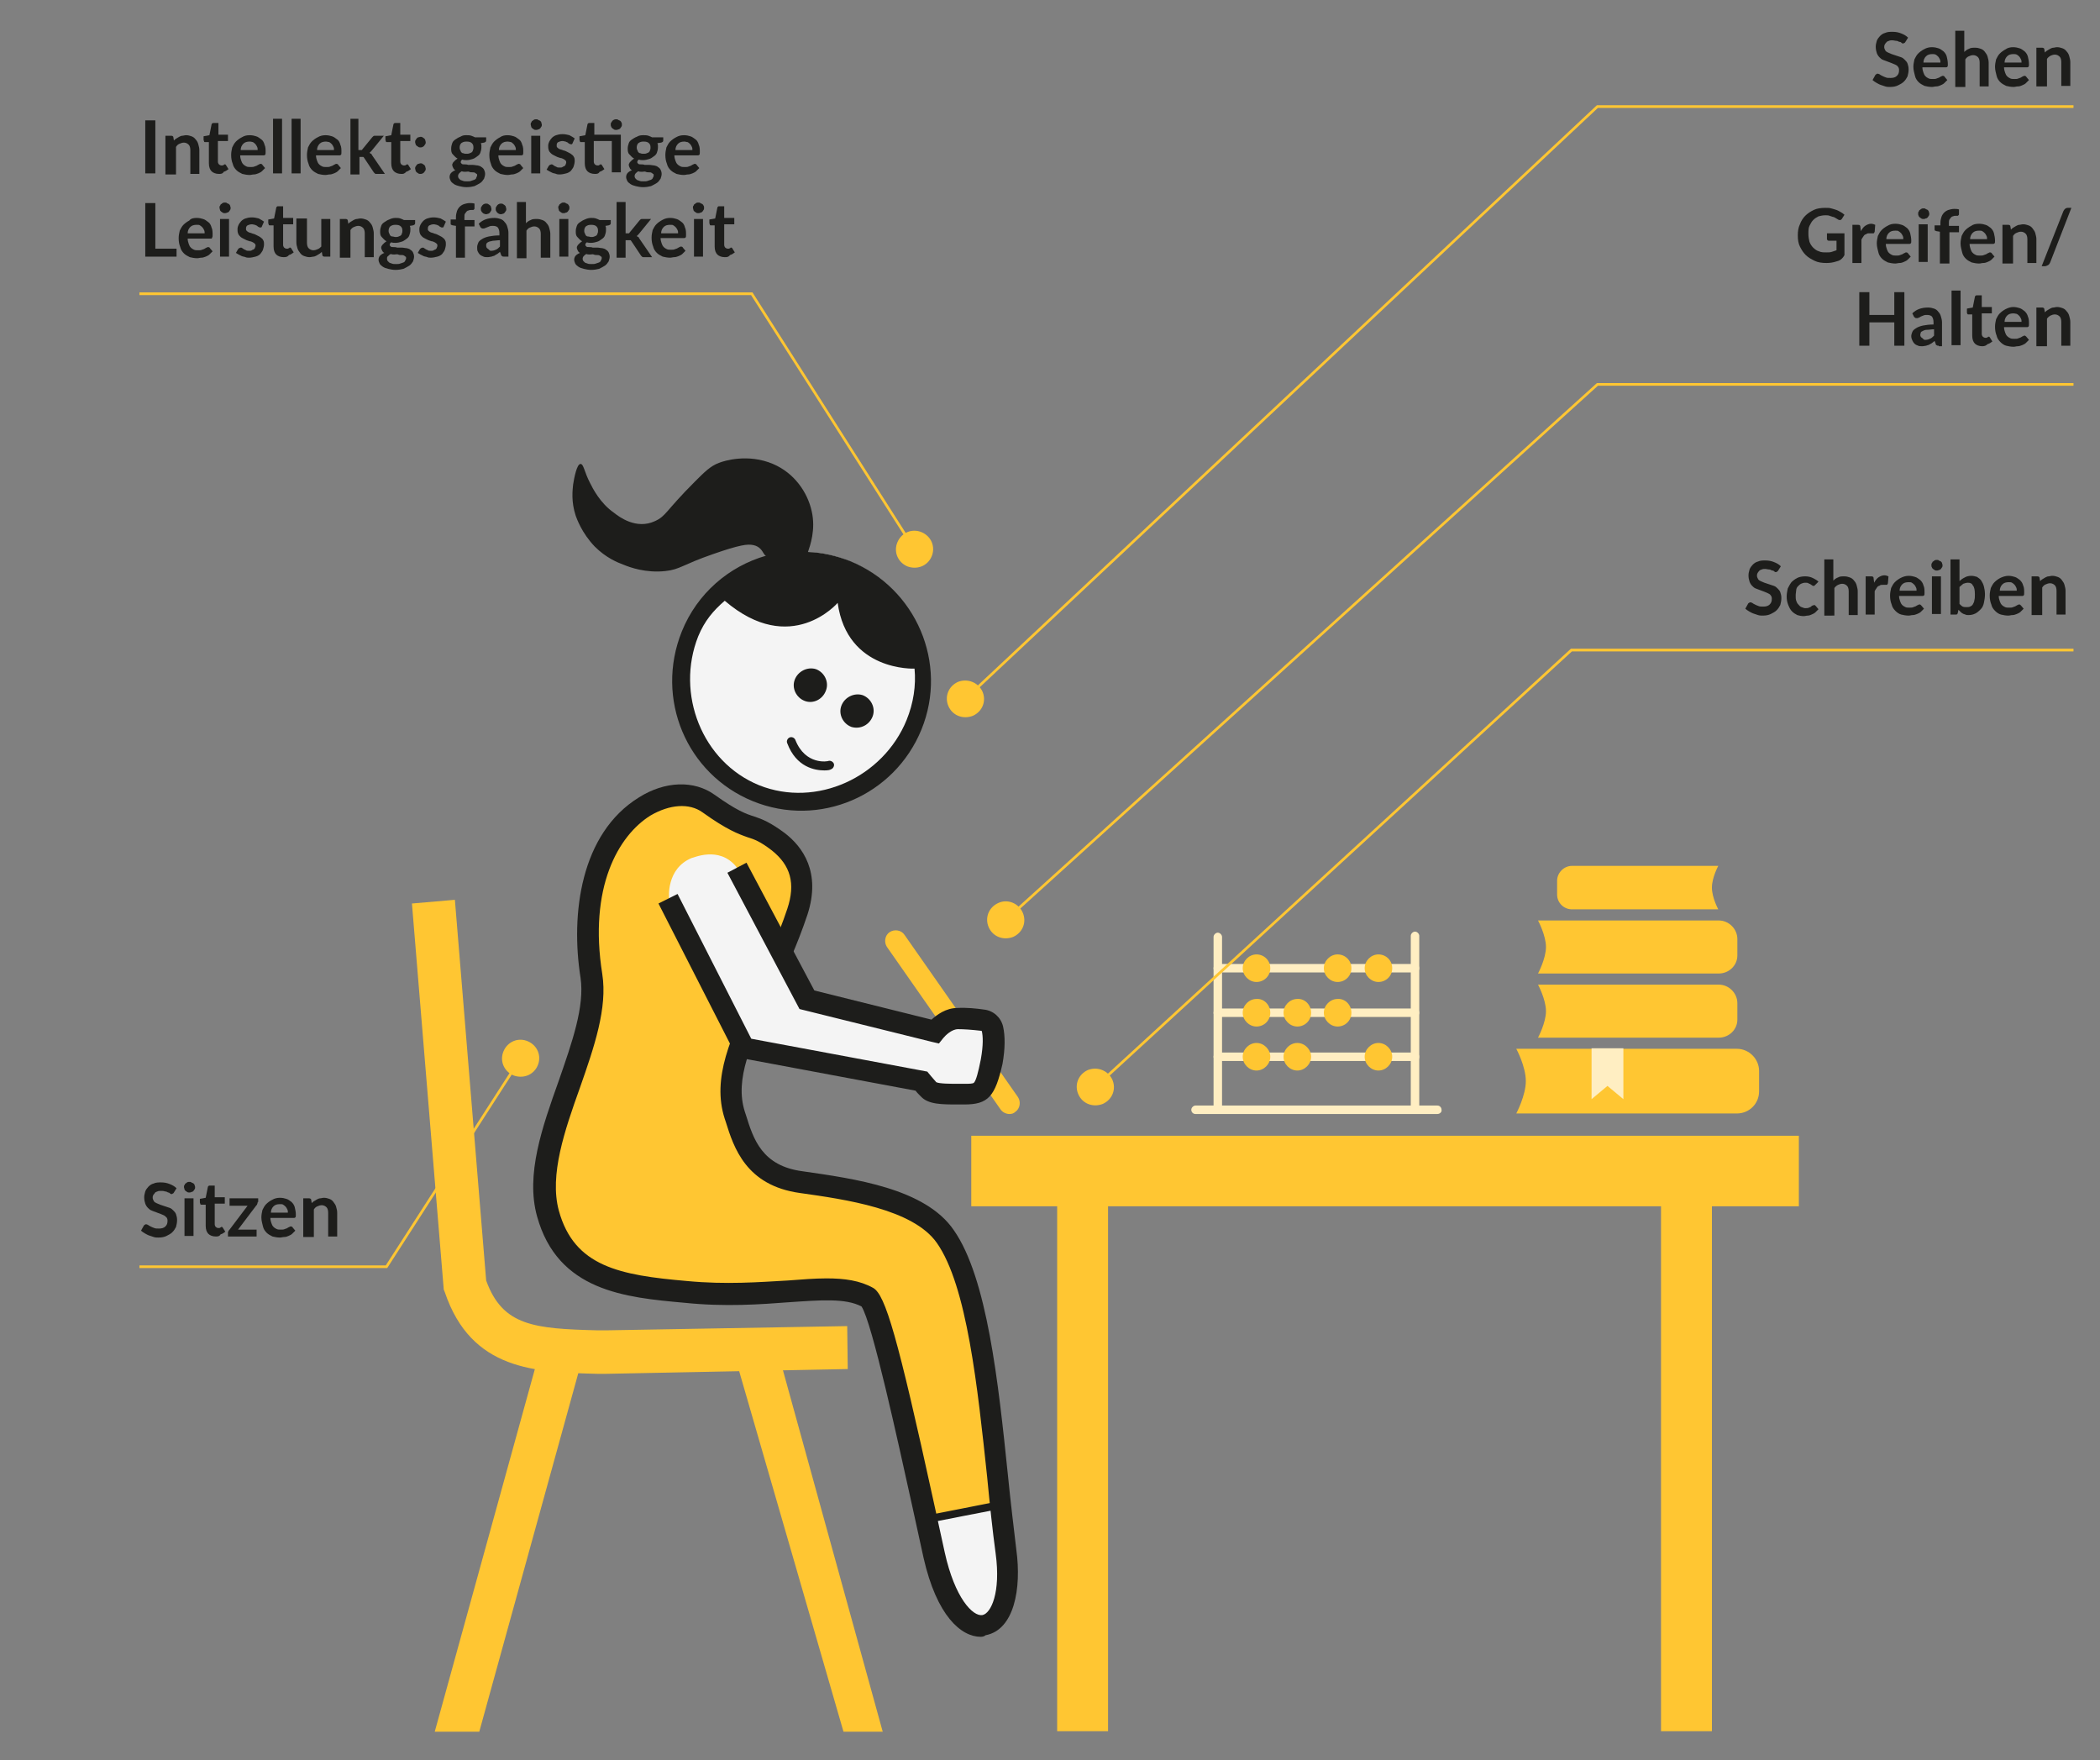 <?xml version="1.0" encoding="utf-8"?>
<!-- Generator: Adobe Illustrator 28.0.0, SVG Export Plug-In . SVG Version: 6.00 Build 0)  -->
<svg version="1.1" id="Ebene_1" xmlns="http://www.w3.org/2000/svg" xmlns:xlink="http://www.w3.org/1999/xlink" x="0px" y="0px"
	 viewBox="0 0 396.1 332" style="enable-background:new 0 0 396.1 332;" xml:space="preserve">
<rect x="0" y="0" width="396.1" height="332" fill="#808080" stroke="none"/>
<style type="text/css">
	.st0{enable-background:new    ;}
	.st1{fill:#1D1D1B;}
	.st2{fill:none;stroke:#ffc632;stroke-width:0.5;}
	.st3{clip-path:url(#SVGID_00000001664769885789188110000008677311570163772573_);fill:#ffc632;}
	.st4{clip-path:url(#SVGID_00000128461310589528930810000005160341677960052137_);fill:#ffc632;}
	.st5{clip-path:url(#SVGID_00000053547575994452101450000004543925698587182249_);fill:#ffc632;}
	.st6{clip-path:url(#SVGID_00000017477540105113196610000006370730706710364058_);fill:#ffc632;}
	.st7{clip-path:url(#SVGID_00000092427026965453649000000012209295893177310610_);fill:#F4F4F4;}
	.st8{clip-path:url(#SVGID_00000170256128269142441320000006056891457559592885_);fill:#ffc632;}
	.st9{clip-path:url(#SVGID_00000090999362189829109570000007021283731505708420_);fill:#ffc632;}
	.st10{fill:#ffc632;}
	.st11{clip-path:url(#SVGID_00000181783687720999432540000009873410546966393757_);fill:#ffc632;}
	.st12{clip-path:url(#SVGID_00000099637439098607974380000017734601470812625071_);fill:#ffc632;}
	.st13{clip-path:url(#SVGID_00000021077702957665938620000007012158431293298355_);fill:#ffc632;}
	.st14{clip-path:url(#SVGID_00000121989059495129913580000004917755502543059391_);fill:#ffc632;}
	.st15{clip-path:url(#SVGID_00000049206267870400054700000002308405296391008957_);fill:#ffeec2;}
	.st16{clip-path:url(#SVGID_00000112601442396476835070000017512942983390704810_);fill:#ffeec2;}
	.st17{clip-path:url(#SVGID_00000058570849919453472100000000843705156485241260_);fill:#ffeec2;}
	.st18{clip-path:url(#SVGID_00000026143353888218731570000014698456890857060500_);fill:#ffeec2;}
	.st19{clip-path:url(#SVGID_00000157277789548145778190000003510133030042798781_);fill:#ffeec2;}
	.st20{clip-path:url(#SVGID_00000115493164691554222460000007065479455970725510_);fill:#ffeec2;}
	.st21{clip-path:url(#SVGID_00000170273130167914767960000016520432247856583041_);fill:#ffc632;}
	.st22{clip-path:url(#SVGID_00000152984252668925693410000015548029814626210433_);fill:#ffc632;}
	.st23{clip-path:url(#SVGID_00000180340784341362057180000007326202533157288616_);fill:#ffc632;}
	.st24{clip-path:url(#SVGID_00000081626000960676974220000011117372543380048798_);fill:#ffc632;}
	.st25{clip-path:url(#SVGID_00000116930943729242986250000007952876254896342204_);fill:#ffc632;}
	.st26{clip-path:url(#SVGID_00000179629249289979660410000013085750771578093728_);fill:#ffc632;}
	.st27{clip-path:url(#SVGID_00000062896391316738205530000000061050204850559888_);fill:#ffc632;}
	.st28{clip-path:url(#SVGID_00000177471055618464375550000012582333178087486899_);fill:#ffc632;}
	.st29{clip-path:url(#SVGID_00000086689899654470177930000007761062256221691572_);fill:#ffc632;}
	.st30{clip-path:url(#SVGID_00000109024478831885092090000011754548447754647978_);fill:#ffc632;}
	.st31{clip-path:url(#SVGID_00000169551773148433324450000008874883286608136881_);fill:#1D1D1B;}
	.st32{clip-path:url(#SVGID_00000171680545129648738690000007553058470363308966_);fill:#1D1D1B;}
	.st33{clip-path:url(#SVGID_00000091012337474570804240000013086371127909060257_);fill:#1D1D1B;}
	.st34{clip-path:url(#SVGID_00000079469934085674115200000014848143208203626665_);fill:#1D1D1B;}
	.st35{fill:#ffeec2;}
	.st36{fill:none;stroke:#1D1D1B;stroke-width:2.32;stroke-linecap:round;stroke-linejoin:round;stroke-miterlimit:10;}
	.st37{clip-path:url(#SVGID_00000001641555826202510640000013225266864919927199_);fill:#F4F4F4;}
	.st38{clip-path:url(#SVGID_00000114791639820400184720000015643192104943144352_);fill:#1D1D1B;}
	.st39{clip-path:url(#SVGID_00000007392005903050264640000005356434115310148508_);fill:#F4F4F4;}
	.st40{clip-path:url(#SVGID_00000097498074528149273050000001301448737139312296_);fill:#1D1D1B;}
	.st41{clip-path:url(#SVGID_00000085234393181785580010000000702841030865958806_);fill:#ffc632;}
</style>
<g>
	<g class="st0">
		<path class="st1" d="M346.4,49.3c-0.6,0.2-1.2,0.3-1.9,0.3c-0.8,0-1.6-0.1-2.2-0.4s-1.2-0.6-1.7-1.1c-0.5-0.5-0.8-1-1.1-1.6
			c-0.3-0.6-0.4-1.3-0.4-2.1c0-0.8,0.1-1.5,0.4-2.1c0.2-0.6,0.6-1.2,1-1.6c0.5-0.5,1-0.8,1.6-1.1s1.4-0.4,2.2-0.4
			c0.4,0,0.8,0,1.1,0.1c0.4,0.1,0.7,0.2,1,0.3c0.3,0.1,0.6,0.3,0.8,0.4c0.3,0.2,0.5,0.3,0.7,0.5l-0.5,0.8c-0.1,0.1-0.2,0.2-0.3,0.2
			s-0.3,0-0.4-0.1c-0.2-0.1-0.3-0.2-0.5-0.3c-0.2-0.1-0.3-0.2-0.5-0.2c-0.2-0.1-0.4-0.1-0.6-0.2s-0.5-0.1-0.8-0.1
			c-0.5,0-0.9,0.1-1.3,0.2c-0.4,0.2-0.7,0.4-1,0.7c-0.3,0.3-0.5,0.7-0.7,1.1s-0.2,0.9-0.2,1.5c0,0.6,0.1,1.1,0.2,1.5
			c0.2,0.5,0.4,0.8,0.7,1.1c0.3,0.3,0.7,0.6,1.1,0.7c0.4,0.2,0.9,0.2,1.4,0.2c0.4,0,0.7,0,1-0.1c0.3-0.1,0.6-0.2,0.9-0.3v-1.8H345
			c-0.1,0-0.2,0-0.3-0.1s-0.1-0.2-0.1-0.2v-1.1h3.3v4.1C347.5,48.9,346.9,49.2,346.4,49.3z"/>
	</g>
	<g class="st0">
		<path class="st1" d="M349.4,49.5v-7.1h1c0.2,0,0.3,0,0.4,0.1s0.1,0.2,0.1,0.3l0.1,0.8c0.2-0.4,0.5-0.8,0.8-1
			c0.3-0.2,0.7-0.4,1.1-0.4c0.3,0,0.6,0.1,0.8,0.2l-0.1,1.3c0,0.1-0.1,0.1-0.1,0.2s-0.1,0.1-0.2,0.1c-0.1,0-0.2,0-0.3,0
			c-0.1,0-0.3,0-0.4,0c-0.2,0-0.4,0-0.5,0.1s-0.3,0.1-0.4,0.2c-0.1,0.1-0.2,0.2-0.3,0.4c-0.1,0.1-0.2,0.3-0.3,0.5v4.4H349.4z"/>
	</g>
	<g class="st0">
		<path class="st1" d="M357.5,42.2c0.5,0,0.9,0.1,1.2,0.2c0.4,0.1,0.7,0.4,1,0.6c0.3,0.3,0.5,0.6,0.6,1s0.2,0.9,0.2,1.4
			c0,0.3,0,0.4-0.1,0.5c-0.1,0.1-0.2,0.1-0.3,0.1h-4.4c0,0.4,0.1,0.7,0.2,1c0.1,0.3,0.2,0.5,0.4,0.7s0.4,0.3,0.6,0.4
			c0.2,0.1,0.5,0.1,0.8,0.1c0.3,0,0.5,0,0.7-0.1c0.2-0.1,0.4-0.1,0.5-0.2c0.2-0.1,0.3-0.2,0.4-0.2c0.1-0.1,0.2-0.1,0.3-0.1
			c0.1,0,0.3,0.1,0.3,0.2l0.5,0.6c-0.2,0.2-0.4,0.4-0.6,0.6c-0.2,0.2-0.5,0.3-0.7,0.4s-0.5,0.2-0.8,0.2c-0.3,0-0.5,0.1-0.8,0.1
			c-0.5,0-1-0.1-1.4-0.2c-0.4-0.2-0.8-0.4-1.1-0.7c-0.3-0.3-0.6-0.7-0.7-1.2s-0.3-1-0.3-1.7c0-0.5,0.1-0.9,0.2-1.4
			c0.2-0.4,0.4-0.8,0.7-1.1c0.3-0.3,0.7-0.6,1.1-0.8C356.5,42.3,356.9,42.2,357.5,42.2z M357.5,43.5c-0.5,0-0.9,0.1-1.2,0.4
			c-0.3,0.3-0.5,0.7-0.5,1.2h3.2c0-0.2,0-0.4-0.1-0.6s-0.2-0.4-0.3-0.5c-0.1-0.1-0.3-0.3-0.5-0.4C358,43.5,357.8,43.5,357.5,43.5z"
			/>
		<path class="st1" d="M363.9,40.3c0,0.1,0,0.3-0.1,0.4c-0.1,0.1-0.1,0.2-0.2,0.3c-0.1,0.1-0.2,0.2-0.4,0.2
			c-0.1,0.1-0.3,0.1-0.4,0.1c-0.1,0-0.3,0-0.4-0.1c-0.1-0.1-0.2-0.1-0.3-0.2s-0.2-0.2-0.2-0.3c-0.1-0.1-0.1-0.3-0.1-0.4
			c0-0.2,0-0.3,0.1-0.4c0.1-0.1,0.1-0.3,0.2-0.3s0.2-0.2,0.3-0.2c0.1-0.1,0.3-0.1,0.4-0.1c0.2,0,0.3,0,0.4,0.1
			c0.1,0.1,0.3,0.1,0.4,0.2c0.1,0.1,0.2,0.2,0.2,0.3C363.8,40,363.9,40.1,363.9,40.3z M363.6,42.3v7.1h-1.7v-7.1H363.6z"/>
	</g>
	<g class="st0">
		<path class="st1" d="M365.9,49.5v-5.8l-0.6-0.1c-0.1,0-0.2-0.1-0.3-0.1s-0.1-0.2-0.1-0.3v-0.7h1.1v-0.5c0-0.4,0.1-0.8,0.2-1.1
			c0.1-0.3,0.3-0.6,0.5-0.8c0.2-0.2,0.5-0.4,0.8-0.5c0.3-0.1,0.7-0.2,1.1-0.2c0.3,0,0.6,0,0.9,0.1l0,0.9c0,0.1,0,0.1-0.1,0.2
			s-0.1,0.1-0.1,0.1c-0.1,0-0.1,0-0.2,0c-0.1,0-0.1,0-0.2,0c-0.2,0-0.4,0-0.5,0.1c-0.2,0-0.3,0.1-0.4,0.2s-0.2,0.3-0.3,0.4
			c-0.1,0.2-0.1,0.4-0.1,0.7v0.5h1.9v1.2h-1.8v5.9H365.9z"/>
	</g>
	<g class="st0">
		<path class="st1" d="M373.3,42.2c0.5,0,0.9,0.1,1.2,0.2c0.4,0.1,0.7,0.4,1,0.6c0.3,0.3,0.5,0.6,0.6,1s0.2,0.9,0.2,1.4
			c0,0.3,0,0.4-0.1,0.5c-0.1,0.1-0.2,0.1-0.3,0.1h-4.4c0,0.4,0.1,0.7,0.2,1c0.1,0.3,0.2,0.5,0.4,0.7s0.4,0.3,0.6,0.4
			c0.2,0.1,0.5,0.1,0.8,0.1c0.3,0,0.5,0,0.7-0.1c0.2-0.1,0.4-0.1,0.5-0.2c0.2-0.1,0.3-0.2,0.4-0.2c0.1-0.1,0.2-0.1,0.3-0.1
			c0.1,0,0.3,0.1,0.3,0.2l0.5,0.6c-0.2,0.2-0.4,0.4-0.6,0.6c-0.2,0.2-0.5,0.3-0.7,0.4s-0.5,0.2-0.8,0.2c-0.3,0-0.5,0.1-0.8,0.1
			c-0.5,0-1-0.1-1.4-0.2c-0.4-0.2-0.8-0.4-1.1-0.7c-0.3-0.3-0.6-0.7-0.7-1.2s-0.3-1-0.3-1.7c0-0.5,0.1-0.9,0.2-1.4
			c0.2-0.4,0.4-0.8,0.7-1.1c0.3-0.3,0.7-0.6,1.1-0.8C372.2,42.3,372.7,42.2,373.3,42.2z M373.3,43.5c-0.5,0-0.9,0.1-1.2,0.4
			c-0.3,0.3-0.5,0.7-0.5,1.2h3.2c0-0.2,0-0.4-0.1-0.6s-0.2-0.4-0.3-0.5c-0.1-0.1-0.3-0.3-0.5-0.4C373.8,43.5,373.5,43.5,373.3,43.5z
			"/>
		<path class="st1" d="M377.7,49.5v-7.1h1.1c0.2,0,0.4,0.1,0.4,0.3l0.1,0.6c0.1-0.1,0.3-0.3,0.5-0.4c0.2-0.1,0.3-0.2,0.5-0.3
			c0.2-0.1,0.4-0.2,0.6-0.2c0.2,0,0.4-0.1,0.7-0.1c0.4,0,0.7,0.1,1,0.2c0.3,0.1,0.6,0.3,0.8,0.6s0.4,0.5,0.5,0.9s0.2,0.7,0.2,1.1
			v4.5h-1.7v-4.5c0-0.4-0.1-0.8-0.3-1s-0.5-0.4-0.9-0.4c-0.3,0-0.6,0.1-0.8,0.2c-0.3,0.1-0.5,0.3-0.7,0.6v5.2H377.7z"/>
		<path class="st1" d="M386.7,49.5c-0.1,0.2-0.2,0.4-0.4,0.5c-0.2,0.1-0.4,0.2-0.5,0.2h-0.7l4.1-10.4c0.1-0.2,0.2-0.3,0.3-0.4
			s0.3-0.2,0.5-0.2h0.7L386.7,49.5z"/>
	</g>
	<g class="st0">
		<path class="st1" d="M359.2,65.2h-1.9v-4.4h-4.7v4.4h-1.9V55.1h1.9v4.3h4.7v-4.3h1.9V65.2z"/>
	</g>
	<g class="st0">
		<path class="st1" d="M365.7,65.2c-0.2,0-0.3,0-0.4-0.1c-0.1,0-0.2-0.1-0.2-0.3l-0.2-0.5c-0.2,0.2-0.4,0.3-0.5,0.4
			s-0.4,0.2-0.5,0.3c-0.2,0.1-0.4,0.1-0.6,0.2c-0.2,0-0.4,0.1-0.7,0.1c-0.3,0-0.6,0-0.8-0.1c-0.3-0.1-0.5-0.2-0.7-0.4
			s-0.3-0.4-0.4-0.6c-0.1-0.2-0.2-0.5-0.2-0.8c0-0.3,0.1-0.5,0.2-0.8c0.1-0.3,0.4-0.5,0.7-0.7c0.3-0.2,0.8-0.4,1.3-0.5
			s1.2-0.2,2-0.2v-0.4c0-0.5-0.1-0.8-0.3-1.1c-0.2-0.2-0.5-0.3-0.9-0.3c-0.3,0-0.5,0-0.7,0.1c-0.2,0.1-0.3,0.1-0.5,0.2
			c-0.1,0.1-0.3,0.2-0.4,0.2c-0.1,0.1-0.2,0.1-0.4,0.1c-0.1,0-0.2,0-0.3-0.1s-0.2-0.1-0.2-0.2l-0.3-0.6c0.8-0.8,1.8-1.1,3-1.1
			c0.4,0,0.8,0.1,1.1,0.2c0.3,0.1,0.6,0.3,0.8,0.6c0.2,0.2,0.4,0.5,0.5,0.9c0.1,0.3,0.2,0.7,0.2,1.1v4.5H365.7z M363.1,64.1
			c0.4,0,0.7-0.1,0.9-0.2c0.3-0.1,0.5-0.3,0.8-0.6v-1.2c-0.5,0-0.9,0.1-1.3,0.1s-0.6,0.1-0.8,0.2c-0.2,0.1-0.4,0.2-0.4,0.3
			s-0.1,0.3-0.1,0.4c0,0.3,0.1,0.5,0.3,0.6S362.8,64.1,363.1,64.1z"/>
		<path class="st1" d="M369.8,54.8v10.3h-1.7V54.8H369.8z"/>
	</g>
	<g class="st0">
		<path class="st1" d="M373.9,65.3c-0.6,0-1.1-0.2-1.4-0.5s-0.5-0.8-0.5-1.5v-4h-0.7c-0.1,0-0.2,0-0.2-0.1c-0.1-0.1-0.1-0.2-0.1-0.3
			v-0.7l1.1-0.2l0.4-2c0-0.1,0.1-0.2,0.1-0.2c0.1-0.1,0.1-0.1,0.3-0.1h0.9v2.2h1.9v1.2h-1.9v3.9c0,0.2,0.1,0.4,0.2,0.5
			c0.1,0.1,0.3,0.2,0.4,0.2c0.1,0,0.2,0,0.3,0c0.1,0,0.1-0.1,0.2-0.1s0.1-0.1,0.1-0.1s0.1,0,0.1,0c0.1,0,0.1,0,0.1,0
			s0.1,0.1,0.1,0.1l0.5,0.8c-0.3,0.2-0.5,0.4-0.9,0.5C374.6,65.2,374.3,65.3,373.9,65.3z"/>
	</g>
	<g class="st0">
		<path class="st1" d="M379.7,57.9c0.5,0,0.9,0.1,1.2,0.2c0.4,0.1,0.7,0.4,1,0.6c0.3,0.3,0.5,0.6,0.6,1c0.2,0.4,0.2,0.9,0.2,1.4
			c0,0.3,0,0.4-0.1,0.5c-0.1,0.1-0.2,0.1-0.3,0.1H378c0,0.4,0.1,0.7,0.2,1c0.1,0.3,0.2,0.5,0.4,0.7c0.2,0.2,0.4,0.3,0.6,0.4
			s0.5,0.1,0.8,0.1s0.5,0,0.7-0.1c0.2-0.1,0.4-0.1,0.5-0.2c0.2-0.1,0.3-0.2,0.4-0.2c0.1-0.1,0.2-0.1,0.3-0.1c0.1,0,0.2,0.1,0.3,0.2
			l0.5,0.6c-0.2,0.2-0.4,0.4-0.6,0.6c-0.2,0.2-0.5,0.3-0.7,0.4c-0.3,0.1-0.5,0.2-0.8,0.2s-0.5,0.1-0.8,0.1c-0.5,0-1-0.1-1.4-0.2
			s-0.8-0.4-1.1-0.7c-0.3-0.3-0.6-0.7-0.7-1.2c-0.2-0.5-0.3-1-0.3-1.7c0-0.5,0.1-0.9,0.2-1.4c0.2-0.4,0.4-0.8,0.7-1.1
			c0.3-0.3,0.7-0.6,1.1-0.8S379.2,57.9,379.7,57.9z M379.8,59.1c-0.5,0-0.9,0.1-1.2,0.4s-0.5,0.7-0.5,1.2h3.2c0-0.2,0-0.4-0.1-0.6
			s-0.2-0.4-0.3-0.5c-0.1-0.1-0.3-0.3-0.5-0.4C380.3,59.2,380,59.1,379.8,59.1z"/>
		<path class="st1" d="M384.1,65.2V58h1.1c0.2,0,0.4,0.1,0.4,0.3l0.1,0.6c0.1-0.1,0.3-0.3,0.5-0.4c0.2-0.1,0.3-0.2,0.5-0.3
			c0.2-0.1,0.4-0.2,0.6-0.2c0.2,0,0.4-0.1,0.7-0.1c0.4,0,0.7,0.1,1,0.2c0.3,0.1,0.6,0.3,0.8,0.6c0.2,0.2,0.4,0.5,0.5,0.9
			s0.2,0.7,0.2,1.1v4.5h-1.7v-4.5c0-0.4-0.1-0.8-0.3-1c-0.2-0.2-0.5-0.4-0.9-0.4c-0.3,0-0.6,0.1-0.8,0.2s-0.5,0.3-0.7,0.6v5.2H384.1
			z"/>
	</g>
	<g class="st0">
		<path class="st1" d="M359.4,7.9c-0.1,0.1-0.1,0.2-0.2,0.2c-0.1,0-0.1,0.1-0.2,0.1c-0.1,0-0.2,0-0.3-0.1c-0.1-0.1-0.2-0.2-0.4-0.2
			s-0.3-0.2-0.6-0.2s-0.5-0.1-0.7-0.1c-0.3,0-0.5,0-0.7,0.1s-0.4,0.1-0.5,0.3c-0.1,0.1-0.2,0.2-0.3,0.4c-0.1,0.2-0.1,0.3-0.1,0.5
			c0,0.2,0.1,0.4,0.2,0.6c0.1,0.2,0.3,0.3,0.5,0.4s0.5,0.2,0.7,0.3c0.3,0.1,0.6,0.2,0.9,0.3c0.3,0.1,0.6,0.2,0.9,0.3
			c0.3,0.1,0.5,0.3,0.7,0.5c0.2,0.2,0.4,0.4,0.5,0.7c0.1,0.3,0.2,0.6,0.2,1.1c0,0.5-0.1,0.9-0.2,1.3c-0.2,0.4-0.4,0.7-0.7,1
			c-0.3,0.3-0.7,0.5-1.1,0.7c-0.4,0.2-0.9,0.3-1.5,0.3c-0.3,0-0.6,0-0.9-0.1c-0.3-0.1-0.6-0.2-0.9-0.3c-0.3-0.1-0.6-0.3-0.8-0.4
			c-0.3-0.2-0.5-0.3-0.7-0.5l0.5-0.9c0-0.1,0.1-0.1,0.2-0.2s0.2-0.1,0.2-0.1c0.1,0,0.2,0,0.4,0.1c0.1,0.1,0.3,0.2,0.5,0.3
			s0.4,0.2,0.7,0.3c0.2,0.1,0.5,0.1,0.9,0.1c0.5,0,0.9-0.1,1.2-0.4c0.3-0.3,0.4-0.6,0.4-1.1c0-0.3-0.1-0.5-0.2-0.6
			c-0.1-0.2-0.3-0.3-0.5-0.4c-0.2-0.1-0.5-0.2-0.7-0.3s-0.6-0.2-0.8-0.3s-0.6-0.2-0.8-0.3c-0.3-0.1-0.5-0.3-0.7-0.5
			c-0.2-0.2-0.4-0.5-0.5-0.8c-0.1-0.3-0.2-0.7-0.2-1.2c0-0.4,0.1-0.7,0.2-1.1c0.1-0.3,0.4-0.7,0.6-0.9c0.3-0.3,0.6-0.5,1-0.6
			c0.4-0.2,0.9-0.2,1.4-0.2c0.6,0,1.1,0.1,1.6,0.3s0.9,0.4,1.3,0.8L359.4,7.9z"/>
	</g>
	<g class="st0">
		<path class="st1" d="M364.4,8.9c0.5,0,0.9,0.1,1.2,0.2c0.4,0.1,0.7,0.4,1,0.6c0.3,0.3,0.5,0.6,0.6,1s0.2,0.9,0.2,1.4
			c0,0.3,0,0.4-0.1,0.5c-0.1,0.1-0.2,0.1-0.3,0.1h-4.4c0,0.4,0.1,0.7,0.2,1c0.1,0.3,0.2,0.5,0.4,0.7s0.4,0.3,0.6,0.4
			c0.2,0.1,0.5,0.1,0.8,0.1c0.3,0,0.5,0,0.7-0.1c0.2-0.1,0.4-0.1,0.5-0.2c0.2-0.1,0.3-0.2,0.4-0.2c0.1-0.1,0.2-0.1,0.3-0.1
			c0.1,0,0.3,0.1,0.3,0.2l0.5,0.6c-0.2,0.2-0.4,0.4-0.6,0.6c-0.2,0.2-0.5,0.3-0.7,0.4s-0.5,0.2-0.8,0.2c-0.3,0-0.5,0.1-0.8,0.1
			c-0.5,0-1-0.1-1.4-0.2c-0.4-0.2-0.8-0.4-1.1-0.7c-0.3-0.3-0.6-0.7-0.7-1.2s-0.3-1-0.3-1.7c0-0.5,0.1-0.9,0.2-1.4
			c0.2-0.4,0.4-0.8,0.7-1.1c0.3-0.3,0.7-0.6,1.1-0.8C363.4,9,363.9,8.9,364.4,8.9z M364.5,10.2c-0.5,0-0.9,0.1-1.2,0.4
			c-0.3,0.3-0.5,0.7-0.5,1.2h3.2c0-0.2,0-0.4-0.1-0.6s-0.2-0.4-0.3-0.5c-0.1-0.1-0.3-0.3-0.5-0.4C364.9,10.2,364.7,10.2,364.5,10.2z
			"/>
		<path class="st1" d="M368.8,16.2V5.8h1.7v4c0.3-0.3,0.6-0.5,0.9-0.6c0.3-0.2,0.7-0.2,1.2-0.2c0.4,0,0.7,0.1,1,0.2
			c0.3,0.1,0.6,0.3,0.8,0.6s0.4,0.5,0.5,0.9s0.2,0.7,0.2,1.1v4.5h-1.7v-4.5c0-0.4-0.1-0.8-0.3-1s-0.5-0.4-0.9-0.4
			c-0.3,0-0.6,0.1-0.8,0.2c-0.3,0.1-0.5,0.3-0.7,0.6v5.2H368.8z"/>
		<path class="st1" d="M379.7,8.9c0.5,0,0.9,0.1,1.2,0.2c0.4,0.1,0.7,0.4,1,0.6c0.3,0.3,0.5,0.6,0.6,1s0.2,0.9,0.2,1.4
			c0,0.3,0,0.4-0.1,0.5c-0.1,0.1-0.2,0.1-0.3,0.1H378c0,0.4,0.1,0.7,0.2,1c0.1,0.3,0.2,0.5,0.4,0.7s0.4,0.3,0.6,0.4
			c0.2,0.1,0.5,0.1,0.8,0.1c0.3,0,0.5,0,0.7-0.1c0.2-0.1,0.4-0.1,0.5-0.2c0.2-0.1,0.3-0.2,0.4-0.2c0.1-0.1,0.2-0.1,0.3-0.1
			c0.1,0,0.3,0.1,0.3,0.2l0.5,0.6c-0.2,0.2-0.4,0.4-0.6,0.6c-0.2,0.2-0.5,0.3-0.7,0.4s-0.5,0.2-0.8,0.2c-0.3,0-0.5,0.1-0.8,0.1
			c-0.5,0-1-0.1-1.4-0.2c-0.4-0.2-0.8-0.4-1.1-0.7c-0.3-0.3-0.6-0.7-0.7-1.2s-0.3-1-0.3-1.7c0-0.5,0.1-0.9,0.2-1.4
			c0.2-0.4,0.4-0.8,0.7-1.1c0.3-0.3,0.7-0.6,1.1-0.8C378.7,9,379.2,8.9,379.7,8.9z M379.8,10.2c-0.5,0-0.9,0.1-1.2,0.4
			c-0.3,0.3-0.5,0.7-0.5,1.2h3.2c0-0.2,0-0.4-0.1-0.6s-0.2-0.4-0.3-0.5c-0.1-0.1-0.3-0.3-0.5-0.4C380.2,10.2,380,10.2,379.8,10.2z"
			/>
		<path class="st1" d="M384.1,16.2V9h1.1c0.2,0,0.4,0.1,0.4,0.3l0.1,0.6c0.1-0.1,0.3-0.3,0.5-0.4c0.2-0.1,0.3-0.2,0.5-0.3
			c0.2-0.1,0.4-0.2,0.6-0.2c0.2,0,0.4-0.1,0.7-0.1c0.4,0,0.7,0.1,1,0.2c0.3,0.1,0.6,0.3,0.8,0.6c0.2,0.2,0.4,0.5,0.5,0.9
			s0.2,0.7,0.2,1.1v4.5h-1.7v-4.5c0-0.4-0.1-0.8-0.3-1c-0.2-0.2-0.5-0.4-0.9-0.4c-0.3,0-0.6,0.1-0.8,0.2s-0.5,0.3-0.7,0.6v5.2H384.1
			z"/>
	</g>
	<polyline class="st2" points="189.7,173.5 301.3,72.5 391.1,72.5 	"/>
	<g>
		<g>
			<g>
				<defs>
					<rect id="SVGID_1_" x="10.6" y="-7.2" width="401" height="333.8"/>
				</defs>
				<clipPath id="SVGID_00000102543794644261748630000009298742155167968902_">
					<use xlink:href="#SVGID_1_"  style="overflow:visible;"/>
				</clipPath>
				<path style="clip-path:url(#SVGID_00000102543794644261748630000009298742155167968902_);fill:#ffc632;" d="M188.3,170.3
					c-1.8,0.8-2.6,2.8-1.8,4.6s2.8,2.5,4.6,1.8c1.8-0.8,2.6-2.8,1.8-4.6S190,169.5,188.3,170.3"/>
			</g>
		</g>
	</g>
	<polyline class="st2" points="182.1,131.8 301.3,20.1 391.1,20.1 	"/>
	<g>
		<g>
			<g>
				<defs>
					<rect id="SVGID_00000049221029493354653710000014604928548238854046_" x="10.6" y="-7.2" width="401" height="333.8"/>
				</defs>
				<clipPath id="SVGID_00000033343058869222706260000009574008381888503456_">
					<use xlink:href="#SVGID_00000049221029493354653710000014604928548238854046_"  style="overflow:visible;"/>
				</clipPath>
				<path style="clip-path:url(#SVGID_00000033343058869222706260000009574008381888503456_);fill:#ffc632;" d="M180.7,128.6
					c-1.8,0.8-2.6,2.8-1.8,4.6s2.8,2.5,4.6,1.8c1.8-0.8,2.6-2.8,1.8-4.6C184.5,128.7,182.5,127.9,180.7,128.6"/>
			</g>
		</g>
	</g>
	<g class="st0">
		<path class="st1" d="M29.3,32.7h-1.9V22.7h1.9V32.7z"/>
		<path class="st1" d="M31.2,32.7v-7.1h1.1c0.2,0,0.4,0.1,0.4,0.3l0.1,0.6c0.1-0.1,0.3-0.3,0.5-0.4c0.2-0.1,0.3-0.2,0.5-0.3
			c0.2-0.1,0.4-0.2,0.6-0.2c0.2,0,0.4-0.1,0.7-0.1c0.4,0,0.7,0.1,1,0.2c0.3,0.1,0.6,0.3,0.8,0.6c0.2,0.2,0.4,0.5,0.5,0.9
			s0.2,0.7,0.2,1.1v4.5h-1.7v-4.5c0-0.4-0.1-0.8-0.3-1c-0.2-0.2-0.5-0.4-0.9-0.4c-0.3,0-0.6,0.1-0.8,0.2c-0.3,0.1-0.5,0.3-0.7,0.6
			v5.2H31.2z"/>
	</g>
	<g class="st0">
		<path class="st1" d="M41.3,32.8c-0.6,0-1.1-0.2-1.4-0.5s-0.5-0.8-0.5-1.5v-4h-0.7c-0.1,0-0.2,0-0.2-0.1s-0.1-0.2-0.1-0.3v-0.7
			l1.1-0.2l0.4-2c0-0.1,0.1-0.2,0.1-0.2c0.1-0.1,0.1-0.1,0.3-0.1h0.9v2.2H43v1.2h-1.9v3.9c0,0.2,0.1,0.4,0.2,0.5
			c0.1,0.1,0.3,0.2,0.4,0.2c0.1,0,0.2,0,0.3,0c0.1,0,0.1-0.1,0.2-0.1c0.1,0,0.1-0.1,0.1-0.1s0.1,0,0.1,0c0.1,0,0.1,0,0.1,0
			c0,0,0.1,0.1,0.1,0.1l0.5,0.8c-0.3,0.2-0.5,0.4-0.9,0.5C42,32.8,41.6,32.8,41.3,32.8z"/>
	</g>
	<g class="st0">
		<path class="st1" d="M47.1,25.5c0.5,0,0.9,0.1,1.2,0.2c0.4,0.1,0.7,0.4,1,0.6s0.5,0.6,0.6,1c0.2,0.4,0.2,0.9,0.2,1.4
			c0,0.3,0,0.4-0.1,0.5c-0.1,0.1-0.2,0.1-0.3,0.1h-4.4c0,0.4,0.1,0.7,0.2,1c0.1,0.3,0.2,0.5,0.4,0.7c0.2,0.2,0.4,0.3,0.6,0.4
			c0.2,0.1,0.5,0.1,0.8,0.1c0.3,0,0.5,0,0.7-0.1c0.2-0.1,0.4-0.1,0.5-0.2c0.2-0.1,0.3-0.2,0.4-0.2c0.1-0.1,0.2-0.1,0.3-0.1
			c0.1,0,0.3,0.1,0.3,0.2l0.5,0.6c-0.2,0.2-0.4,0.4-0.6,0.6c-0.2,0.2-0.5,0.3-0.7,0.4c-0.3,0.1-0.5,0.2-0.8,0.2
			c-0.3,0-0.5,0.1-0.8,0.1c-0.5,0-1-0.1-1.4-0.2c-0.4-0.2-0.8-0.4-1.1-0.7c-0.3-0.3-0.6-0.7-0.7-1.2c-0.2-0.5-0.3-1-0.3-1.7
			c0-0.5,0.1-0.9,0.2-1.4c0.2-0.4,0.4-0.8,0.7-1.1c0.3-0.3,0.7-0.6,1.1-0.8C46.1,25.6,46.5,25.5,47.1,25.5z M47.1,26.7
			c-0.5,0-0.9,0.1-1.2,0.4c-0.3,0.3-0.5,0.7-0.5,1.2h3.2c0-0.2,0-0.4-0.1-0.6s-0.2-0.4-0.3-0.5c-0.1-0.1-0.3-0.3-0.5-0.4
			C47.6,26.8,47.4,26.7,47.1,26.7z"/>
		<path class="st1" d="M53.2,22.4v10.3h-1.7V22.4H53.2z"/>
		<path class="st1" d="M56.7,22.4v10.3H55V22.4H56.7z"/>
		<path class="st1" d="M61.4,25.5c0.5,0,0.9,0.1,1.2,0.2c0.4,0.1,0.7,0.4,1,0.6s0.5,0.6,0.6,1c0.2,0.4,0.2,0.9,0.2,1.4
			c0,0.3,0,0.4-0.1,0.5c-0.1,0.1-0.2,0.1-0.3,0.1h-4.4c0,0.4,0.1,0.7,0.2,1c0.1,0.3,0.2,0.5,0.4,0.7c0.2,0.2,0.4,0.3,0.6,0.4
			c0.2,0.1,0.5,0.1,0.8,0.1c0.3,0,0.5,0,0.7-0.1c0.2-0.1,0.4-0.1,0.5-0.2c0.2-0.1,0.3-0.2,0.4-0.2c0.1-0.1,0.2-0.1,0.3-0.1
			c0.1,0,0.3,0.1,0.3,0.2l0.5,0.6c-0.2,0.2-0.4,0.4-0.6,0.6c-0.2,0.2-0.5,0.3-0.7,0.4c-0.3,0.1-0.5,0.2-0.8,0.2
			c-0.3,0-0.5,0.1-0.8,0.1c-0.5,0-1-0.1-1.4-0.2c-0.4-0.2-0.8-0.4-1.1-0.7c-0.3-0.3-0.6-0.7-0.7-1.2c-0.2-0.5-0.3-1-0.3-1.7
			c0-0.5,0.1-0.9,0.2-1.4c0.2-0.4,0.4-0.8,0.7-1.1c0.3-0.3,0.7-0.6,1.1-0.8C60.4,25.6,60.9,25.5,61.4,25.5z M61.5,26.7
			c-0.5,0-0.9,0.1-1.2,0.4c-0.3,0.3-0.5,0.7-0.5,1.2H63c0-0.2,0-0.4-0.1-0.6s-0.2-0.4-0.3-0.5c-0.1-0.1-0.3-0.3-0.5-0.4
			C62,26.8,61.7,26.7,61.5,26.7z"/>
		<path class="st1" d="M67.6,22.4v5.9h0.3c0.1,0,0.2,0,0.3,0s0.1-0.1,0.2-0.2l1.8-2.2c0.1-0.1,0.2-0.2,0.2-0.2
			c0.1-0.1,0.2-0.1,0.4-0.1h1.6l-2.2,2.7c-0.2,0.2-0.3,0.4-0.5,0.5c0.1,0.1,0.2,0.2,0.3,0.2s0.1,0.2,0.2,0.3l2.4,3.5h-1.6
			c-0.1,0-0.3,0-0.3-0.1s-0.2-0.1-0.2-0.2l-1.8-2.7c-0.1-0.1-0.1-0.2-0.2-0.2c-0.1,0-0.2,0-0.3,0h-0.4v3.3h-1.7V22.4H67.6z"/>
		<path class="st1" d="M75.7,32.8c-0.6,0-1.1-0.2-1.4-0.5s-0.5-0.8-0.5-1.5v-4H73c-0.1,0-0.2,0-0.2-0.1s-0.1-0.2-0.1-0.3v-0.7
			l1.1-0.2l0.4-2c0-0.1,0.1-0.2,0.1-0.2c0.1-0.1,0.1-0.1,0.3-0.1h0.9v2.2h1.9v1.2h-1.9v3.9c0,0.2,0.1,0.4,0.2,0.5
			c0.1,0.1,0.3,0.2,0.4,0.2c0.1,0,0.2,0,0.3,0c0.1,0,0.1-0.1,0.2-0.1c0.1,0,0.1-0.1,0.1-0.1s0.1,0,0.1,0c0.1,0,0.1,0,0.1,0
			c0,0,0.1,0.1,0.1,0.1l0.5,0.8c-0.3,0.2-0.5,0.4-0.9,0.5C76.3,32.8,76,32.8,75.7,32.8z"/>
		<path class="st1" d="M78.3,26.8c0-0.1,0-0.3,0.1-0.4c0.1-0.1,0.1-0.2,0.2-0.3c0.1-0.1,0.2-0.2,0.3-0.2s0.3-0.1,0.4-0.1
			c0.1,0,0.3,0,0.4,0.1c0.1,0.1,0.2,0.1,0.3,0.2c0.1,0.1,0.2,0.2,0.2,0.3s0.1,0.3,0.1,0.4c0,0.1,0,0.3-0.1,0.4s-0.1,0.2-0.2,0.3
			c-0.1,0.1-0.2,0.2-0.3,0.2c-0.1,0.1-0.3,0.1-0.4,0.1c-0.1,0-0.3,0-0.4-0.1c-0.1-0.1-0.2-0.1-0.3-0.2c-0.1-0.1-0.2-0.2-0.2-0.3
			C78.4,27.1,78.3,27,78.3,26.8z M78.3,31.8c0-0.1,0-0.3,0.1-0.4c0.1-0.1,0.1-0.2,0.2-0.3c0.1-0.1,0.2-0.2,0.3-0.2s0.3-0.1,0.4-0.1
			c0.1,0,0.3,0,0.4,0.1c0.1,0.1,0.2,0.1,0.3,0.2c0.1,0.1,0.2,0.2,0.2,0.3s0.1,0.3,0.1,0.4c0,0.1,0,0.3-0.1,0.4
			c-0.1,0.1-0.1,0.2-0.2,0.3c-0.1,0.1-0.2,0.2-0.3,0.2c-0.1,0.1-0.3,0.1-0.4,0.1c-0.1,0-0.3,0-0.4-0.1c-0.1-0.1-0.2-0.1-0.3-0.2
			c-0.1-0.1-0.2-0.2-0.2-0.3C78.4,32.1,78.3,31.9,78.3,31.8z"/>
	</g>
	<g class="st0">
		<path class="st1" d="M88,25.5c0.3,0,0.6,0,0.9,0.1c0.3,0.1,0.5,0.2,0.7,0.3h2.1v0.6c0,0.2-0.1,0.3-0.4,0.4L90.7,27
			c0,0.1,0.1,0.2,0.1,0.4c0,0.1,0,0.3,0,0.4c0,0.4-0.1,0.7-0.2,1s-0.3,0.5-0.6,0.7c-0.3,0.2-0.5,0.4-0.9,0.5
			c-0.3,0.1-0.7,0.2-1.1,0.2c-0.3,0-0.5,0-0.8-0.1c-0.2,0.1-0.3,0.3-0.3,0.5c0,0.1,0.1,0.2,0.2,0.3s0.3,0.1,0.5,0.1
			c0.2,0,0.5,0,0.7,0.1c0.3,0,0.6,0,0.9,0s0.6,0.1,0.9,0.1c0.3,0.1,0.5,0.1,0.7,0.3c0.2,0.1,0.4,0.3,0.5,0.5
			c0.1,0.2,0.2,0.5,0.2,0.8c0,0.3-0.1,0.6-0.2,0.9c-0.2,0.3-0.4,0.6-0.7,0.8c-0.3,0.2-0.7,0.4-1.1,0.6c-0.4,0.1-0.9,0.2-1.5,0.2
			c-0.5,0-1-0.1-1.4-0.2c-0.4-0.1-0.7-0.2-1-0.4c-0.3-0.2-0.5-0.4-0.6-0.6s-0.2-0.5-0.2-0.7c0-0.3,0.1-0.6,0.3-0.8
			c0.2-0.2,0.5-0.4,0.8-0.5c-0.2-0.1-0.3-0.2-0.4-0.4c-0.1-0.2-0.2-0.4-0.2-0.6c0-0.1,0-0.2,0.1-0.3c0-0.1,0.1-0.2,0.2-0.3
			c0.1-0.1,0.2-0.2,0.3-0.3c0.1-0.1,0.3-0.2,0.4-0.3c-0.4-0.2-0.6-0.5-0.9-0.8s-0.3-0.7-0.3-1.1c0-0.4,0.1-0.7,0.2-1
			s0.3-0.5,0.6-0.7c0.3-0.2,0.6-0.4,0.9-0.5C87.3,25.5,87.6,25.5,88,25.5z M90,33.1c0-0.1,0-0.3-0.1-0.3s-0.2-0.2-0.3-0.2
			c-0.1-0.1-0.3-0.1-0.5-0.1c-0.2,0-0.4,0-0.6-0.1s-0.4,0-0.7,0c-0.2,0-0.5,0-0.7-0.1c-0.2,0.1-0.3,0.2-0.5,0.4
			c-0.1,0.1-0.2,0.3-0.2,0.5c0,0.1,0,0.2,0.1,0.4c0.1,0.1,0.2,0.2,0.3,0.3c0.1,0.1,0.3,0.1,0.5,0.2s0.5,0.1,0.8,0.1
			c0.3,0,0.6,0,0.8-0.1s0.4-0.1,0.6-0.2s0.3-0.2,0.3-0.3C89.9,33.3,90,33.2,90,33.1z M88,29c0.2,0,0.4,0,0.6-0.1s0.3-0.1,0.4-0.2
			s0.2-0.2,0.2-0.4c0.1-0.1,0.1-0.3,0.1-0.5c0-0.4-0.1-0.6-0.3-0.8c-0.2-0.2-0.5-0.3-1-0.3s-0.7,0.1-1,0.3c-0.2,0.2-0.3,0.5-0.3,0.8
			c0,0.2,0,0.3,0.1,0.5c0.1,0.1,0.1,0.3,0.2,0.4s0.2,0.2,0.4,0.2C87.6,29,87.8,29,88,29z"/>
	</g>
	<g class="st0">
		<path class="st1" d="M95.7,25.5c0.5,0,0.9,0.1,1.2,0.2c0.4,0.1,0.7,0.4,1,0.6s0.5,0.6,0.6,1c0.2,0.4,0.2,0.9,0.2,1.4
			c0,0.3,0,0.4-0.1,0.5c-0.1,0.1-0.2,0.1-0.3,0.1H94c0,0.4,0.1,0.7,0.2,1c0.1,0.3,0.2,0.5,0.4,0.7c0.2,0.2,0.4,0.3,0.6,0.4
			c0.2,0.1,0.5,0.1,0.8,0.1c0.3,0,0.5,0,0.7-0.1c0.2-0.1,0.4-0.1,0.5-0.2c0.2-0.1,0.3-0.2,0.4-0.2c0.1-0.1,0.2-0.1,0.3-0.1
			c0.1,0,0.3,0.1,0.3,0.2l0.5,0.6c-0.2,0.2-0.4,0.4-0.6,0.6c-0.2,0.2-0.5,0.3-0.7,0.4c-0.3,0.1-0.5,0.2-0.8,0.2
			c-0.3,0-0.5,0.1-0.8,0.1c-0.5,0-1-0.1-1.4-0.2c-0.4-0.2-0.8-0.4-1.1-0.7c-0.3-0.3-0.6-0.7-0.7-1.2c-0.2-0.5-0.3-1-0.3-1.7
			c0-0.5,0.1-0.9,0.2-1.4c0.2-0.4,0.4-0.8,0.7-1.1c0.3-0.3,0.7-0.6,1.1-0.8C94.7,25.6,95.2,25.5,95.7,25.5z M95.8,26.7
			c-0.5,0-0.9,0.1-1.2,0.4c-0.3,0.3-0.5,0.7-0.5,1.2h3.2c0-0.2,0-0.4-0.1-0.6s-0.2-0.4-0.3-0.5c-0.1-0.1-0.3-0.3-0.5-0.4
			C96.3,26.8,96,26.7,95.8,26.7z"/>
		<path class="st1" d="M102.2,23.5c0,0.1,0,0.3-0.1,0.4c-0.1,0.1-0.1,0.2-0.2,0.3c-0.1,0.1-0.2,0.2-0.4,0.2
			c-0.1,0.1-0.3,0.1-0.4,0.1c-0.1,0-0.3,0-0.4-0.1c-0.1-0.1-0.2-0.1-0.3-0.2s-0.2-0.2-0.2-0.3s-0.1-0.3-0.1-0.4c0-0.2,0-0.3,0.1-0.4
			s0.1-0.3,0.2-0.3s0.2-0.2,0.3-0.2c0.1-0.1,0.3-0.1,0.4-0.1c0.2,0,0.3,0,0.4,0.1c0.1,0.1,0.3,0.1,0.4,0.2c0.1,0.1,0.2,0.2,0.2,0.3
			C102.1,23.2,102.2,23.4,102.2,23.5z M101.9,25.6v7.1h-1.7v-7.1H101.9z"/>
		<path class="st1" d="M108,27c0,0.1-0.1,0.1-0.1,0.2c-0.1,0-0.1,0-0.2,0c-0.1,0-0.2,0-0.3-0.1c-0.1,0-0.2-0.1-0.3-0.2
			c-0.1-0.1-0.3-0.1-0.4-0.2c-0.2,0-0.3-0.1-0.6-0.1c-0.3,0-0.6,0.1-0.8,0.2c-0.2,0.1-0.3,0.3-0.3,0.6c0,0.2,0,0.3,0.1,0.4
			c0.1,0.1,0.2,0.2,0.4,0.3c0.2,0.1,0.4,0.1,0.6,0.2c0.2,0.1,0.4,0.1,0.6,0.2s0.4,0.2,0.6,0.3c0.2,0.1,0.4,0.2,0.6,0.4
			c0.2,0.1,0.3,0.3,0.4,0.5c0.1,0.2,0.1,0.5,0.1,0.7c0,0.3-0.1,0.7-0.2,1s-0.3,0.5-0.5,0.8c-0.2,0.2-0.5,0.4-0.9,0.5
			s-0.8,0.2-1.2,0.2c-0.2,0-0.5,0-0.7-0.1s-0.5-0.1-0.7-0.2c-0.2-0.1-0.4-0.2-0.6-0.3c-0.2-0.1-0.3-0.2-0.5-0.3l0.4-0.7
			c0.1-0.1,0.1-0.1,0.2-0.2c0.1,0,0.2-0.1,0.3-0.1s0.2,0,0.3,0.1c0.1,0.1,0.2,0.1,0.3,0.2c0.1,0.1,0.3,0.1,0.4,0.2s0.4,0.1,0.6,0.1
			c0.2,0,0.4,0,0.5-0.1s0.3-0.1,0.4-0.2c0.1-0.1,0.2-0.2,0.2-0.3c0-0.1,0.1-0.2,0.1-0.3c0-0.2,0-0.3-0.1-0.4
			c-0.1-0.1-0.2-0.2-0.4-0.3c-0.2-0.1-0.4-0.2-0.6-0.2c-0.2-0.1-0.4-0.1-0.6-0.2c-0.2-0.1-0.4-0.2-0.6-0.3c-0.2-0.1-0.4-0.2-0.6-0.4
			c-0.2-0.2-0.3-0.3-0.4-0.6s-0.1-0.5-0.1-0.8c0-0.3,0.1-0.6,0.2-0.8s0.3-0.5,0.5-0.7s0.5-0.4,0.8-0.5c0.3-0.1,0.7-0.2,1.2-0.2
			c0.5,0,0.9,0.1,1.3,0.2c0.4,0.2,0.7,0.4,1,0.6L108,27z"/>
		<path class="st1" d="M112.2,32.8c-0.6,0-1.1-0.2-1.4-0.5s-0.5-0.8-0.5-1.5v-4h-0.7c-0.1,0-0.2,0-0.2-0.1s-0.1-0.2-0.1-0.3v-0.7
			l1.1-0.2l0.4-2c0-0.1,0.1-0.2,0.1-0.2c0.1-0.1,0.1-0.1,0.3-0.1h0.9v2.2h5v7.1h-1.7v-5.9H112v3.9c0,0.2,0.1,0.4,0.2,0.5
			c0.1,0.1,0.3,0.2,0.4,0.2c0.1,0,0.2,0,0.3,0c0.1,0,0.1-0.1,0.2-0.1c0.1,0,0.1-0.1,0.1-0.1s0.1,0,0.1,0c0.1,0,0.1,0,0.1,0
			c0,0,0.1,0.1,0.1,0.1l0.5,0.8c-0.3,0.2-0.5,0.4-0.9,0.5C112.9,32.8,112.5,32.8,112.2,32.8z M117.3,23.5c0,0.1,0,0.3-0.1,0.4
			c-0.1,0.1-0.1,0.2-0.2,0.3c-0.1,0.1-0.2,0.2-0.4,0.2c-0.1,0.1-0.3,0.1-0.4,0.1c-0.1,0-0.3,0-0.4-0.1c-0.1-0.1-0.2-0.1-0.3-0.2
			c-0.1-0.1-0.2-0.2-0.2-0.3c-0.1-0.1-0.1-0.3-0.1-0.4c0-0.2,0-0.3,0.1-0.4c0.1-0.1,0.1-0.2,0.2-0.3c0.1-0.1,0.2-0.2,0.3-0.2
			c0.1-0.1,0.3-0.1,0.4-0.1c0.2,0,0.3,0,0.4,0.1c0.1,0.1,0.3,0.1,0.4,0.2c0.1,0.1,0.2,0.2,0.2,0.3C117.3,23.2,117.3,23.3,117.3,23.5
			z"/>
	</g>
	<g class="st0">
		<path class="st1" d="M121.4,25.5c0.3,0,0.6,0,0.9,0.1c0.3,0.1,0.5,0.2,0.7,0.3h2.1v0.6c0,0.2-0.1,0.3-0.4,0.4L124,27
			c0,0.1,0.1,0.2,0.1,0.4c0,0.1,0,0.3,0,0.4c0,0.4-0.1,0.7-0.2,1s-0.3,0.5-0.6,0.7c-0.3,0.2-0.5,0.4-0.9,0.5
			c-0.3,0.1-0.7,0.2-1.1,0.2c-0.3,0-0.5,0-0.8-0.1c-0.2,0.1-0.3,0.3-0.3,0.5c0,0.1,0.1,0.2,0.2,0.3s0.3,0.1,0.5,0.1
			c0.2,0,0.5,0,0.7,0.1c0.3,0,0.6,0,0.9,0s0.6,0.1,0.9,0.1c0.3,0.1,0.5,0.1,0.7,0.3c0.2,0.1,0.4,0.3,0.5,0.5
			c0.1,0.2,0.2,0.5,0.2,0.8c0,0.3-0.1,0.6-0.2,0.9c-0.2,0.3-0.4,0.6-0.7,0.8c-0.3,0.2-0.7,0.4-1.1,0.6c-0.4,0.1-0.9,0.2-1.5,0.2
			c-0.5,0-1-0.1-1.4-0.2c-0.4-0.1-0.7-0.2-1-0.4c-0.3-0.2-0.5-0.4-0.6-0.6s-0.2-0.5-0.2-0.7c0-0.3,0.1-0.6,0.3-0.8
			c0.2-0.2,0.5-0.4,0.8-0.5c-0.2-0.1-0.3-0.2-0.4-0.4c-0.1-0.2-0.2-0.4-0.2-0.6c0-0.1,0-0.2,0.1-0.3c0-0.1,0.1-0.2,0.2-0.3
			c0.1-0.1,0.2-0.2,0.3-0.3c0.1-0.1,0.3-0.2,0.4-0.3c-0.4-0.2-0.6-0.5-0.9-0.8s-0.3-0.7-0.3-1.1c0-0.4,0.1-0.7,0.2-1
			s0.3-0.5,0.6-0.7c0.3-0.2,0.6-0.4,0.9-0.5C120.6,25.5,121,25.5,121.4,25.5z M123.3,33.1c0-0.1,0-0.3-0.1-0.3s-0.2-0.2-0.3-0.2
			c-0.1-0.1-0.3-0.1-0.5-0.1c-0.2,0-0.4,0-0.6-0.1s-0.4,0-0.7,0c-0.2,0-0.5,0-0.7-0.1c-0.2,0.1-0.3,0.2-0.5,0.4
			c-0.1,0.1-0.2,0.3-0.2,0.5c0,0.1,0,0.2,0.1,0.4c0.1,0.1,0.2,0.2,0.3,0.3c0.1,0.1,0.3,0.1,0.5,0.2s0.5,0.1,0.8,0.1
			c0.3,0,0.6,0,0.8-0.1s0.4-0.1,0.6-0.2s0.3-0.2,0.3-0.3C123.3,33.3,123.3,33.2,123.3,33.1z M121.4,29c0.2,0,0.4,0,0.6-0.1
			s0.3-0.1,0.4-0.2s0.2-0.2,0.2-0.4c0.1-0.1,0.1-0.3,0.1-0.5c0-0.4-0.1-0.6-0.3-0.8c-0.2-0.2-0.5-0.3-1-0.3s-0.7,0.1-1,0.3
			c-0.2,0.2-0.3,0.5-0.3,0.8c0,0.2,0,0.3,0.1,0.5c0.1,0.1,0.1,0.3,0.2,0.4s0.2,0.2,0.4,0.2C121,29,121.2,29,121.4,29z"/>
	</g>
	<g class="st0">
		<path class="st1" d="M129,25.5c0.5,0,0.9,0.1,1.2,0.2c0.4,0.1,0.7,0.4,1,0.6s0.5,0.6,0.6,1c0.2,0.4,0.2,0.9,0.2,1.4
			c0,0.3,0,0.4-0.1,0.5c-0.1,0.1-0.2,0.1-0.3,0.1h-4.4c0,0.4,0.1,0.7,0.2,1c0.1,0.3,0.2,0.5,0.4,0.7c0.2,0.2,0.4,0.3,0.6,0.4
			c0.2,0.1,0.5,0.1,0.8,0.1c0.3,0,0.5,0,0.7-0.1c0.2-0.1,0.4-0.1,0.5-0.2c0.2-0.1,0.3-0.2,0.4-0.2c0.1-0.1,0.2-0.1,0.3-0.1
			c0.1,0,0.3,0.1,0.3,0.2l0.5,0.6c-0.2,0.2-0.4,0.4-0.6,0.6c-0.2,0.2-0.5,0.3-0.7,0.4c-0.3,0.1-0.5,0.2-0.8,0.2
			c-0.3,0-0.5,0.1-0.8,0.1c-0.5,0-1-0.1-1.4-0.2c-0.4-0.2-0.8-0.4-1.1-0.7c-0.3-0.3-0.6-0.7-0.7-1.2c-0.2-0.5-0.3-1-0.3-1.7
			c0-0.5,0.1-0.9,0.2-1.4c0.2-0.4,0.4-0.8,0.7-1.1c0.3-0.3,0.7-0.6,1.1-0.8C128,25.6,128.5,25.5,129,25.5z M129.1,26.7
			c-0.5,0-0.9,0.1-1.2,0.4c-0.3,0.3-0.5,0.7-0.5,1.2h3.2c0-0.2,0-0.4-0.1-0.6s-0.2-0.4-0.3-0.5c-0.1-0.1-0.3-0.3-0.5-0.4
			C129.5,26.8,129.3,26.7,129.1,26.7z"/>
	</g>
	<g class="st0">
		<path class="st1" d="M29.3,46.9h4v1.5h-5.9V38.3h1.9V46.9z"/>
	</g>
	<g class="st0">
		<path class="st1" d="M37.1,41.1c0.5,0,0.9,0.1,1.2,0.2c0.4,0.1,0.7,0.4,1,0.6s0.5,0.6,0.6,1c0.2,0.4,0.2,0.9,0.2,1.4
			c0,0.3,0,0.4-0.1,0.5C40,45,39.9,45,39.8,45h-4.4c0,0.4,0.1,0.7,0.2,1c0.1,0.3,0.2,0.5,0.4,0.7c0.2,0.2,0.4,0.3,0.6,0.4
			c0.2,0.1,0.5,0.1,0.8,0.1c0.3,0,0.5,0,0.7-0.1c0.2-0.1,0.4-0.1,0.5-0.2c0.2-0.1,0.3-0.2,0.4-0.2c0.1-0.1,0.2-0.1,0.3-0.1
			c0.1,0,0.3,0.1,0.3,0.2l0.5,0.6c-0.2,0.2-0.4,0.4-0.6,0.6c-0.2,0.2-0.5,0.3-0.7,0.4c-0.3,0.1-0.5,0.2-0.8,0.2
			c-0.3,0-0.5,0.1-0.8,0.1c-0.5,0-1-0.1-1.4-0.2c-0.4-0.2-0.8-0.4-1.1-0.7c-0.3-0.3-0.6-0.7-0.7-1.2c-0.2-0.5-0.3-1-0.3-1.7
			c0-0.5,0.1-0.9,0.2-1.4c0.2-0.4,0.4-0.8,0.7-1.1c0.3-0.3,0.7-0.6,1.1-0.8C36,41.2,36.5,41.1,37.1,41.1z M37.1,42.4
			c-0.5,0-0.9,0.1-1.2,0.4c-0.3,0.3-0.5,0.7-0.5,1.2h3.2c0-0.2,0-0.4-0.1-0.6s-0.2-0.4-0.3-0.5c-0.1-0.1-0.3-0.3-0.5-0.4
			C37.6,42.4,37.4,42.4,37.1,42.4z"/>
		<path class="st1" d="M43.5,39.2c0,0.1,0,0.3-0.1,0.4c-0.1,0.1-0.1,0.2-0.2,0.3c-0.1,0.1-0.2,0.2-0.4,0.2c-0.1,0.1-0.3,0.1-0.4,0.1
			c-0.1,0-0.3,0-0.4-0.1c-0.1-0.1-0.2-0.1-0.3-0.2s-0.2-0.2-0.2-0.3s-0.1-0.3-0.1-0.4c0-0.2,0-0.3,0.1-0.4s0.1-0.3,0.2-0.3
			s0.2-0.2,0.3-0.2c0.1-0.1,0.3-0.1,0.4-0.1c0.2,0,0.3,0,0.4,0.1c0.1,0.1,0.3,0.1,0.4,0.2c0.1,0.1,0.2,0.2,0.2,0.3
			C43.4,38.9,43.5,39,43.5,39.2z M43.2,41.3v7.1h-1.7v-7.1H43.2z"/>
		<path class="st1" d="M49.4,42.7c0,0.1-0.1,0.1-0.1,0.2c-0.1,0-0.1,0-0.2,0c-0.1,0-0.2,0-0.3-0.1c-0.1,0-0.2-0.1-0.3-0.2
			c-0.1-0.1-0.3-0.1-0.4-0.2c-0.2,0-0.3-0.1-0.6-0.1c-0.3,0-0.6,0.1-0.8,0.2c-0.2,0.1-0.3,0.3-0.3,0.6c0,0.2,0,0.3,0.1,0.4
			c0.1,0.1,0.2,0.2,0.4,0.3c0.2,0.1,0.4,0.1,0.6,0.2c0.2,0.1,0.4,0.1,0.6,0.2s0.4,0.2,0.6,0.3c0.2,0.1,0.4,0.2,0.6,0.4
			c0.2,0.1,0.3,0.3,0.4,0.5c0.1,0.2,0.1,0.5,0.1,0.7c0,0.3-0.1,0.7-0.2,1s-0.3,0.5-0.5,0.8c-0.2,0.2-0.5,0.4-0.9,0.5
			s-0.8,0.2-1.2,0.2c-0.2,0-0.5,0-0.7-0.1s-0.5-0.1-0.7-0.2c-0.2-0.1-0.4-0.2-0.6-0.3c-0.2-0.1-0.3-0.2-0.5-0.3l0.4-0.7
			c0.1-0.1,0.1-0.1,0.2-0.2c0.1,0,0.2-0.1,0.3-0.1s0.2,0,0.3,0.1c0.1,0.1,0.2,0.1,0.3,0.2c0.1,0.1,0.3,0.1,0.4,0.2s0.4,0.1,0.6,0.1
			c0.2,0,0.4,0,0.5-0.1s0.3-0.1,0.4-0.2c0.1-0.1,0.2-0.2,0.2-0.3c0-0.1,0.1-0.2,0.1-0.3c0-0.2,0-0.3-0.1-0.4
			c-0.1-0.1-0.2-0.2-0.4-0.3c-0.2-0.1-0.4-0.2-0.6-0.2c-0.2-0.1-0.4-0.1-0.6-0.2c-0.2-0.1-0.4-0.2-0.6-0.3c-0.2-0.1-0.4-0.2-0.6-0.4
			c-0.2-0.2-0.3-0.3-0.4-0.6s-0.1-0.5-0.1-0.8c0-0.3,0.1-0.6,0.2-0.8s0.3-0.5,0.5-0.7s0.5-0.4,0.8-0.5c0.3-0.1,0.7-0.2,1.2-0.2
			c0.5,0,0.9,0.1,1.3,0.2c0.4,0.2,0.7,0.4,1,0.6L49.4,42.7z"/>
		<path class="st1" d="M53.5,48.5c-0.6,0-1.1-0.2-1.4-0.5s-0.5-0.8-0.5-1.5v-4h-0.7c-0.1,0-0.2,0-0.2-0.1s-0.1-0.2-0.1-0.3v-0.7
			l1.1-0.2l0.4-2c0-0.1,0.1-0.2,0.1-0.2c0.1-0.1,0.1-0.1,0.3-0.1h0.9v2.2h1.9v1.2h-1.9v3.9c0,0.2,0.1,0.4,0.2,0.5
			c0.1,0.1,0.3,0.2,0.4,0.2c0.1,0,0.2,0,0.3,0c0.1,0,0.1-0.1,0.2-0.1c0.1,0,0.1-0.1,0.1-0.1s0.1,0,0.1,0c0.1,0,0.1,0,0.1,0
			c0,0,0.1,0.1,0.1,0.1l0.5,0.8c-0.3,0.2-0.5,0.4-0.9,0.5C54.2,48.5,53.8,48.5,53.5,48.5z"/>
		<path class="st1" d="M57.9,41.3v4.5c0,0.4,0.1,0.8,0.3,1c0.2,0.2,0.5,0.4,0.9,0.4c0.3,0,0.6-0.1,0.8-0.2c0.3-0.1,0.5-0.3,0.7-0.5
			v-5.2h1.7v7.1h-1.1c-0.2,0-0.4-0.1-0.4-0.3l-0.1-0.6c-0.1,0.1-0.3,0.3-0.5,0.4c-0.2,0.1-0.3,0.2-0.5,0.3c-0.2,0.1-0.4,0.2-0.6,0.2
			c-0.2,0-0.4,0.1-0.7,0.1c-0.4,0-0.7-0.1-1-0.2c-0.3-0.1-0.6-0.3-0.8-0.6s-0.4-0.5-0.5-0.9c-0.1-0.3-0.2-0.7-0.2-1.1v-4.5H57.9z"/>
		<path class="st1" d="M64.1,48.4v-7.1h1.1c0.2,0,0.4,0.1,0.4,0.3l0.1,0.6c0.1-0.1,0.3-0.3,0.5-0.4c0.2-0.1,0.3-0.2,0.5-0.3
			c0.2-0.1,0.4-0.2,0.6-0.2c0.2,0,0.4-0.1,0.7-0.1c0.4,0,0.7,0.1,1,0.2c0.3,0.1,0.6,0.3,0.8,0.6c0.2,0.2,0.4,0.5,0.5,0.9
			s0.2,0.7,0.2,1.1v4.5h-1.7v-4.5c0-0.4-0.1-0.8-0.3-1c-0.2-0.2-0.5-0.4-0.9-0.4c-0.3,0-0.6,0.1-0.8,0.2c-0.3,0.1-0.5,0.3-0.7,0.6
			v5.2H64.1z"/>
		<path class="st1" d="M74.6,41.1c0.3,0,0.6,0,0.9,0.1c0.3,0.1,0.5,0.2,0.7,0.3h2.1v0.6c0,0.2-0.1,0.3-0.4,0.4l-0.6,0.1
			c0,0.1,0.1,0.2,0.1,0.4c0,0.1,0,0.3,0,0.4c0,0.4-0.1,0.7-0.2,1s-0.3,0.5-0.6,0.7c-0.3,0.2-0.5,0.4-0.9,0.5
			c-0.3,0.1-0.7,0.2-1.1,0.2c-0.3,0-0.5,0-0.8-0.1c-0.2,0.1-0.3,0.3-0.3,0.5c0,0.1,0.1,0.2,0.2,0.3s0.3,0.1,0.5,0.1
			c0.2,0,0.5,0,0.7,0.1c0.3,0,0.6,0,0.9,0s0.6,0.1,0.9,0.1c0.3,0.1,0.5,0.1,0.7,0.3c0.2,0.1,0.4,0.3,0.5,0.5
			c0.1,0.2,0.2,0.5,0.2,0.8c0,0.3-0.1,0.6-0.2,0.9c-0.2,0.3-0.4,0.6-0.7,0.8c-0.3,0.2-0.7,0.4-1.1,0.6c-0.4,0.1-0.9,0.2-1.5,0.2
			c-0.5,0-1-0.1-1.4-0.2c-0.4-0.1-0.7-0.2-1-0.4c-0.3-0.2-0.5-0.4-0.6-0.6s-0.2-0.5-0.2-0.7c0-0.3,0.1-0.6,0.3-0.8
			c0.2-0.2,0.5-0.4,0.8-0.5c-0.2-0.1-0.3-0.2-0.4-0.4c-0.1-0.2-0.2-0.4-0.2-0.6c0-0.1,0-0.2,0.1-0.3c0-0.1,0.1-0.2,0.2-0.3
			c0.1-0.1,0.2-0.2,0.3-0.3c0.1-0.1,0.3-0.2,0.4-0.3c-0.4-0.2-0.6-0.5-0.9-0.8s-0.3-0.7-0.3-1.1c0-0.4,0.1-0.7,0.2-1
			s0.3-0.5,0.6-0.7c0.3-0.2,0.6-0.4,0.9-0.5C73.8,41.2,74.2,41.1,74.6,41.1z M76.6,48.7c0-0.1,0-0.3-0.1-0.3s-0.2-0.2-0.3-0.2
			c-0.1-0.1-0.3-0.1-0.5-0.1c-0.2,0-0.4,0-0.6-0.1s-0.4,0-0.7,0c-0.2,0-0.5,0-0.7-0.1c-0.2,0.1-0.3,0.2-0.5,0.4
			C73,48.4,73,48.6,73,48.8c0,0.1,0,0.2,0.1,0.4c0.1,0.1,0.2,0.2,0.3,0.3c0.1,0.1,0.3,0.1,0.5,0.2s0.5,0.1,0.8,0.1
			c0.3,0,0.6,0,0.8-0.1s0.4-0.1,0.6-0.2s0.3-0.2,0.3-0.3C76.5,49,76.6,48.9,76.6,48.7z M74.6,44.7c0.2,0,0.4,0,0.6-0.1
			s0.3-0.1,0.4-0.2s0.2-0.2,0.2-0.4c0.1-0.1,0.1-0.3,0.1-0.5c0-0.4-0.1-0.6-0.3-0.8c-0.2-0.2-0.5-0.3-1-0.3s-0.7,0.1-1,0.3
			c-0.2,0.2-0.3,0.5-0.3,0.8c0,0.2,0,0.3,0.1,0.5c0.1,0.1,0.1,0.3,0.2,0.4s0.2,0.2,0.4,0.2C74.2,44.6,74.4,44.7,74.6,44.7z"/>
		<path class="st1" d="M83.7,42.7c0,0.1-0.1,0.1-0.1,0.2c-0.1,0-0.1,0-0.2,0c-0.1,0-0.2,0-0.3-0.1c-0.1,0-0.2-0.1-0.3-0.2
			c-0.1-0.1-0.3-0.1-0.4-0.2c-0.2,0-0.3-0.1-0.6-0.1c-0.3,0-0.6,0.1-0.8,0.2c-0.2,0.1-0.3,0.3-0.3,0.6c0,0.2,0,0.3,0.1,0.4
			c0.1,0.1,0.2,0.2,0.4,0.3c0.2,0.1,0.4,0.1,0.6,0.2c0.2,0.1,0.4,0.1,0.6,0.2s0.4,0.2,0.6,0.3c0.2,0.1,0.4,0.2,0.6,0.4
			c0.2,0.1,0.3,0.3,0.4,0.5c0.1,0.2,0.1,0.5,0.1,0.7c0,0.3-0.1,0.7-0.2,1s-0.3,0.5-0.5,0.8c-0.2,0.2-0.5,0.4-0.9,0.5
			s-0.8,0.2-1.2,0.2c-0.2,0-0.5,0-0.7-0.1s-0.5-0.1-0.7-0.2c-0.2-0.1-0.4-0.2-0.6-0.3c-0.2-0.1-0.3-0.2-0.5-0.3l0.4-0.7
			c0.1-0.1,0.1-0.1,0.2-0.2c0.1,0,0.2-0.1,0.3-0.1s0.2,0,0.3,0.1c0.1,0.1,0.2,0.1,0.3,0.2c0.1,0.1,0.3,0.1,0.4,0.2s0.4,0.1,0.6,0.1
			c0.2,0,0.4,0,0.5-0.1s0.3-0.1,0.4-0.2c0.1-0.1,0.2-0.2,0.2-0.3c0-0.1,0.1-0.2,0.1-0.3c0-0.2,0-0.3-0.1-0.4
			c-0.1-0.1-0.2-0.2-0.4-0.3c-0.2-0.1-0.4-0.2-0.6-0.2c-0.2-0.1-0.4-0.1-0.6-0.2c-0.2-0.1-0.4-0.2-0.6-0.3c-0.2-0.1-0.4-0.2-0.6-0.4
			c-0.2-0.2-0.3-0.3-0.4-0.6s-0.1-0.5-0.1-0.8c0-0.3,0.1-0.6,0.2-0.8s0.3-0.5,0.5-0.7s0.5-0.4,0.8-0.5c0.3-0.1,0.7-0.2,1.2-0.2
			c0.5,0,0.9,0.1,1.3,0.2c0.4,0.2,0.7,0.4,1,0.6L83.7,42.7z"/>
		<path class="st1" d="M86,48.4v-5.8l-0.6-0.1c-0.1,0-0.2-0.1-0.3-0.1s-0.1-0.2-0.1-0.3v-0.7H86v-0.5c0-0.4,0.1-0.8,0.2-1.1
			c0.1-0.3,0.3-0.6,0.5-0.8s0.5-0.4,0.8-0.5c0.3-0.1,0.7-0.2,1.1-0.2c0.3,0,0.6,0,0.9,0.1l0,0.9c0,0.1,0,0.1-0.1,0.2
			c0,0-0.1,0.1-0.1,0.1c-0.1,0-0.1,0-0.2,0c-0.1,0-0.1,0-0.2,0c-0.2,0-0.4,0-0.5,0.1c-0.2,0-0.3,0.1-0.4,0.2s-0.2,0.3-0.3,0.4
			s-0.1,0.4-0.1,0.7v0.5h1.9v1.2h-1.8v5.9H86z"/>
		<path class="st1" d="M95.1,48.4c-0.2,0-0.3,0-0.4-0.1s-0.2-0.1-0.2-0.3l-0.2-0.5c-0.2,0.2-0.4,0.3-0.5,0.4
			c-0.2,0.1-0.4,0.2-0.5,0.3c-0.2,0.1-0.4,0.1-0.6,0.2c-0.2,0-0.4,0.1-0.7,0.1c-0.3,0-0.6,0-0.8-0.1s-0.5-0.2-0.7-0.4
			c-0.2-0.2-0.3-0.4-0.4-0.6S90,46.9,90,46.6c0-0.3,0.1-0.5,0.2-0.8c0.1-0.3,0.4-0.5,0.7-0.7c0.3-0.2,0.8-0.4,1.3-0.5s1.2-0.2,2-0.2
			v-0.4c0-0.5-0.1-0.8-0.3-1.1c-0.2-0.2-0.5-0.3-0.9-0.3c-0.3,0-0.5,0-0.7,0.1c-0.2,0.1-0.3,0.1-0.5,0.2S91.6,43,91.5,43
			c-0.1,0.1-0.2,0.1-0.4,0.1c-0.1,0-0.2,0-0.3-0.1c-0.1-0.1-0.2-0.1-0.2-0.2l-0.3-0.6c0.8-0.8,1.8-1.1,3-1.1c0.4,0,0.8,0.1,1.1,0.2
			c0.3,0.1,0.6,0.3,0.8,0.6c0.2,0.2,0.4,0.5,0.5,0.9c0.1,0.3,0.2,0.7,0.2,1.1v4.5H95.1z M92.7,39.4c0,0.1,0,0.3-0.1,0.4
			c-0.1,0.1-0.1,0.2-0.2,0.3c-0.1,0.1-0.2,0.2-0.3,0.2c-0.1,0-0.2,0.1-0.4,0.1c-0.1,0-0.2,0-0.4-0.1c-0.1,0-0.2-0.1-0.3-0.2
			c-0.1-0.1-0.2-0.2-0.2-0.3c-0.1-0.1-0.1-0.2-0.1-0.4c0-0.1,0-0.3,0.1-0.4c0.1-0.1,0.1-0.2,0.2-0.3c0.1-0.1,0.2-0.2,0.3-0.2
			c0.1-0.1,0.2-0.1,0.4-0.1c0.1,0,0.3,0,0.4,0.1c0.1,0.1,0.2,0.1,0.3,0.2c0.1,0.1,0.2,0.2,0.2,0.3C92.6,39.1,92.7,39.3,92.7,39.4z
			 M92.6,47.3c0.4,0,0.7-0.1,0.9-0.2c0.3-0.1,0.5-0.3,0.8-0.6v-1.2c-0.5,0-0.9,0.1-1.3,0.1c-0.3,0.1-0.6,0.1-0.8,0.2
			c-0.2,0.1-0.4,0.2-0.4,0.3c-0.1,0.1-0.1,0.3-0.1,0.4c0,0.3,0.1,0.5,0.3,0.6S92.3,47.3,92.6,47.3z M95.5,39.4c0,0.1,0,0.3-0.1,0.4
			c-0.1,0.1-0.1,0.2-0.2,0.3c-0.1,0.1-0.2,0.2-0.3,0.2c-0.1,0-0.2,0.1-0.4,0.1c-0.1,0-0.3,0-0.4-0.1c-0.1,0-0.2-0.1-0.3-0.2
			c-0.1-0.1-0.2-0.2-0.2-0.3c-0.1-0.1-0.1-0.2-0.1-0.4c0-0.1,0-0.3,0.1-0.4c0.1-0.1,0.1-0.2,0.2-0.3c0.1-0.1,0.2-0.2,0.3-0.2
			c0.1-0.1,0.2-0.1,0.4-0.1c0.1,0,0.3,0,0.4,0.1c0.1,0.1,0.2,0.1,0.3,0.2c0.1,0.1,0.2,0.2,0.2,0.3C95.4,39.1,95.5,39.3,95.5,39.4z"
			/>
		<path class="st1" d="M97.5,48.4V38.1h1.7v4c0.3-0.3,0.6-0.5,0.9-0.6c0.3-0.2,0.7-0.2,1.2-0.2c0.4,0,0.7,0.1,1,0.2
			c0.3,0.1,0.6,0.3,0.8,0.6c0.2,0.2,0.4,0.5,0.5,0.9s0.2,0.7,0.2,1.1v4.5H102v-4.5c0-0.4-0.1-0.8-0.3-1c-0.2-0.2-0.5-0.4-0.9-0.4
			c-0.3,0-0.6,0.1-0.8,0.2c-0.3,0.1-0.5,0.3-0.7,0.6v5.2H97.5z"/>
		<path class="st1" d="M107.4,39.2c0,0.1,0,0.3-0.1,0.4c-0.1,0.1-0.1,0.2-0.2,0.3c-0.1,0.1-0.2,0.2-0.4,0.2
			c-0.1,0.1-0.3,0.1-0.4,0.1c-0.1,0-0.3,0-0.4-0.1c-0.1-0.1-0.2-0.1-0.3-0.2s-0.2-0.2-0.2-0.3s-0.1-0.3-0.1-0.4c0-0.2,0-0.3,0.1-0.4
			s0.1-0.3,0.2-0.3s0.2-0.2,0.3-0.2c0.1-0.1,0.3-0.1,0.4-0.1c0.2,0,0.3,0,0.4,0.1c0.1,0.1,0.3,0.1,0.4,0.2c0.1,0.1,0.2,0.2,0.2,0.3
			C107.4,38.9,107.4,39,107.4,39.2z M107.2,41.3v7.1h-1.7v-7.1H107.2z"/>
		<path class="st1" d="M111.5,41.1c0.3,0,0.6,0,0.9,0.1c0.3,0.1,0.5,0.2,0.7,0.3h2.1v0.6c0,0.2-0.1,0.3-0.4,0.4l-0.6,0.1
			c0,0.1,0.1,0.2,0.1,0.4c0,0.1,0,0.3,0,0.4c0,0.4-0.1,0.7-0.2,1s-0.3,0.5-0.6,0.7c-0.3,0.2-0.5,0.4-0.9,0.5
			c-0.3,0.1-0.7,0.2-1.1,0.2c-0.3,0-0.5,0-0.8-0.1c-0.2,0.1-0.3,0.3-0.3,0.5c0,0.1,0.1,0.2,0.2,0.3s0.3,0.1,0.5,0.1
			c0.2,0,0.5,0,0.7,0.1c0.3,0,0.6,0,0.9,0s0.6,0.1,0.9,0.1c0.3,0.1,0.5,0.1,0.7,0.3c0.2,0.1,0.4,0.3,0.5,0.5
			c0.1,0.2,0.2,0.5,0.2,0.8c0,0.3-0.1,0.6-0.2,0.9c-0.2,0.3-0.4,0.6-0.7,0.8c-0.3,0.2-0.7,0.4-1.1,0.6c-0.4,0.1-0.9,0.2-1.5,0.2
			c-0.5,0-1-0.1-1.4-0.2c-0.4-0.1-0.7-0.2-1-0.4c-0.3-0.2-0.5-0.4-0.6-0.6s-0.2-0.5-0.2-0.7c0-0.3,0.1-0.6,0.3-0.8
			c0.2-0.2,0.5-0.4,0.8-0.5c-0.2-0.1-0.3-0.2-0.4-0.4c-0.1-0.2-0.2-0.4-0.2-0.6c0-0.1,0-0.2,0.1-0.3c0-0.1,0.1-0.2,0.2-0.3
			c0.1-0.1,0.2-0.2,0.3-0.3c0.1-0.1,0.3-0.2,0.4-0.3c-0.4-0.2-0.6-0.5-0.9-0.8s-0.3-0.7-0.3-1.1c0-0.4,0.1-0.7,0.2-1
			s0.3-0.5,0.6-0.7c0.3-0.2,0.6-0.4,0.9-0.5C110.7,41.2,111.1,41.1,111.5,41.1z M113.5,48.7c0-0.1,0-0.3-0.1-0.3s-0.2-0.2-0.3-0.2
			c-0.1-0.1-0.3-0.1-0.5-0.1c-0.2,0-0.4,0-0.6-0.1s-0.4,0-0.7,0c-0.2,0-0.5,0-0.7-0.1c-0.2,0.1-0.3,0.2-0.5,0.4
			c-0.1,0.1-0.2,0.3-0.2,0.5c0,0.1,0,0.2,0.1,0.4c0.1,0.1,0.2,0.2,0.3,0.3c0.1,0.1,0.3,0.1,0.5,0.2s0.5,0.1,0.8,0.1
			c0.3,0,0.6,0,0.8-0.1s0.4-0.1,0.6-0.2s0.3-0.2,0.3-0.3C113.4,49,113.5,48.9,113.5,48.7z M111.5,44.7c0.2,0,0.4,0,0.6-0.1
			s0.3-0.1,0.4-0.2s0.2-0.2,0.2-0.4c0.1-0.1,0.1-0.3,0.1-0.5c0-0.4-0.1-0.6-0.3-0.8c-0.2-0.2-0.5-0.3-1-0.3s-0.7,0.1-1,0.3
			c-0.2,0.2-0.3,0.5-0.3,0.8c0,0.2,0,0.3,0.1,0.5c0.1,0.1,0.1,0.3,0.2,0.4s0.2,0.2,0.4,0.2C111.1,44.6,111.3,44.7,111.5,44.7z"/>
	</g>
	<g class="st0">
		<path class="st1" d="M118,38.1V44h0.3c0.1,0,0.2,0,0.3,0s0.1-0.1,0.2-0.2l1.8-2.2c0.1-0.1,0.2-0.2,0.2-0.2
			c0.1-0.1,0.2-0.1,0.4-0.1h1.6l-2.2,2.7c-0.2,0.2-0.3,0.4-0.5,0.5c0.1,0.1,0.2,0.2,0.3,0.2s0.1,0.2,0.2,0.3l2.4,3.5h-1.6
			c-0.1,0-0.3,0-0.3-0.1s-0.2-0.1-0.2-0.2l-1.8-2.7c-0.1-0.1-0.1-0.2-0.2-0.2c-0.1,0-0.2,0-0.3,0H118v3.3h-1.7V38.1H118z"/>
	</g>
	<g class="st0">
		<path class="st1" d="M126.4,41.1c0.5,0,0.9,0.1,1.2,0.2c0.4,0.1,0.7,0.4,1,0.6s0.5,0.6,0.6,1c0.2,0.4,0.2,0.9,0.2,1.4
			c0,0.3,0,0.4-0.1,0.5c-0.1,0.1-0.2,0.1-0.3,0.1h-4.4c0,0.4,0.1,0.7,0.2,1c0.1,0.3,0.2,0.5,0.4,0.7c0.2,0.2,0.4,0.3,0.6,0.4
			c0.2,0.1,0.5,0.1,0.8,0.1c0.3,0,0.5,0,0.7-0.1c0.2-0.1,0.4-0.1,0.5-0.2c0.2-0.1,0.3-0.2,0.4-0.2c0.1-0.1,0.2-0.1,0.3-0.1
			c0.1,0,0.3,0.1,0.3,0.2l0.5,0.6c-0.2,0.2-0.4,0.4-0.6,0.6c-0.2,0.2-0.5,0.3-0.7,0.4c-0.3,0.1-0.5,0.2-0.8,0.2
			c-0.3,0-0.5,0.1-0.8,0.1c-0.5,0-1-0.1-1.4-0.2c-0.4-0.2-0.8-0.4-1.1-0.7c-0.3-0.3-0.6-0.7-0.7-1.2c-0.2-0.5-0.3-1-0.3-1.7
			c0-0.5,0.1-0.9,0.2-1.4c0.2-0.4,0.4-0.8,0.7-1.1c0.3-0.3,0.7-0.6,1.1-0.8C125.4,41.2,125.9,41.1,126.4,41.1z M126.4,42.4
			c-0.5,0-0.9,0.1-1.2,0.4c-0.3,0.3-0.5,0.7-0.5,1.2h3.2c0-0.2,0-0.4-0.1-0.6s-0.2-0.4-0.3-0.5c-0.1-0.1-0.3-0.3-0.5-0.4
			C126.9,42.4,126.7,42.4,126.4,42.4z"/>
		<path class="st1" d="M132.8,39.2c0,0.1,0,0.3-0.1,0.4c-0.1,0.1-0.1,0.2-0.2,0.3c-0.1,0.1-0.2,0.2-0.4,0.2
			c-0.1,0.1-0.3,0.1-0.4,0.1c-0.1,0-0.3,0-0.4-0.1c-0.1-0.1-0.2-0.1-0.3-0.2s-0.2-0.2-0.2-0.3s-0.1-0.3-0.1-0.4c0-0.2,0-0.3,0.1-0.4
			s0.1-0.3,0.2-0.3s0.2-0.2,0.3-0.2c0.1-0.1,0.3-0.1,0.4-0.1c0.2,0,0.3,0,0.4,0.1c0.1,0.1,0.3,0.1,0.4,0.2c0.1,0.1,0.2,0.2,0.2,0.3
			C132.8,38.9,132.8,39,132.8,39.2z M132.6,41.3v7.1h-1.7v-7.1H132.6z"/>
		<path class="st1" d="M136.7,48.5c-0.6,0-1.1-0.2-1.4-0.5s-0.5-0.8-0.5-1.5v-4h-0.7c-0.1,0-0.2,0-0.2-0.1s-0.1-0.2-0.1-0.3v-0.7
			l1.1-0.2l0.4-2c0-0.1,0.1-0.2,0.1-0.2c0.1-0.1,0.1-0.1,0.3-0.1h0.9v2.2h1.9v1.2h-1.9v3.9c0,0.2,0.1,0.4,0.2,0.5
			c0.1,0.1,0.3,0.2,0.4,0.2c0.1,0,0.2,0,0.3,0c0.1,0,0.1-0.1,0.2-0.1c0.1,0,0.1-0.1,0.1-0.1s0.1,0,0.1,0c0.1,0,0.1,0,0.1,0
			c0,0,0.1,0.1,0.1,0.1l0.5,0.8c-0.3,0.2-0.5,0.4-0.9,0.5C137.4,48.5,137.1,48.5,136.7,48.5z"/>
	</g>
	<g class="st0">
		<path class="st1" d="M32.8,224.9c-0.1,0.1-0.1,0.2-0.2,0.2c-0.1,0-0.1,0.1-0.2,0.1c-0.1,0-0.2,0-0.3-0.1c-0.1-0.1-0.2-0.2-0.4-0.2
			c-0.2-0.1-0.3-0.2-0.6-0.2c-0.2-0.1-0.5-0.1-0.7-0.1c-0.3,0-0.5,0-0.7,0.1c-0.2,0.1-0.4,0.1-0.5,0.3s-0.2,0.2-0.3,0.4
			s-0.1,0.3-0.1,0.5c0,0.2,0.1,0.4,0.2,0.6c0.1,0.2,0.3,0.3,0.5,0.4c0.2,0.1,0.5,0.2,0.7,0.3c0.3,0.1,0.6,0.2,0.9,0.3
			s0.6,0.2,0.9,0.3c0.3,0.1,0.5,0.3,0.7,0.5s0.4,0.4,0.5,0.7c0.1,0.3,0.2,0.6,0.2,1.1c0,0.5-0.1,0.9-0.2,1.3c-0.2,0.4-0.4,0.7-0.7,1
			s-0.7,0.5-1.1,0.7c-0.4,0.2-0.9,0.3-1.5,0.3c-0.3,0-0.6,0-0.9-0.1s-0.6-0.2-0.9-0.3c-0.3-0.1-0.6-0.3-0.8-0.4
			c-0.3-0.2-0.5-0.3-0.7-0.5l0.5-0.9c0-0.1,0.1-0.1,0.2-0.2s0.2-0.1,0.2-0.1c0.1,0,0.2,0,0.4,0.1c0.1,0.1,0.3,0.2,0.5,0.3
			s0.4,0.2,0.7,0.3c0.2,0.1,0.5,0.1,0.9,0.1c0.5,0,0.9-0.1,1.2-0.4s0.4-0.6,0.4-1.1c0-0.3-0.1-0.5-0.2-0.6s-0.3-0.3-0.5-0.4
			c-0.2-0.1-0.5-0.2-0.7-0.3c-0.3-0.1-0.6-0.2-0.8-0.3c-0.3-0.1-0.6-0.2-0.8-0.3c-0.3-0.1-0.5-0.3-0.7-0.5s-0.4-0.5-0.5-0.8
			s-0.2-0.7-0.2-1.2c0-0.4,0.1-0.7,0.2-1.1c0.1-0.3,0.4-0.7,0.6-0.9c0.3-0.3,0.6-0.5,1-0.6c0.4-0.2,0.9-0.2,1.4-0.2
			c0.6,0,1.1,0.1,1.6,0.3c0.5,0.2,0.9,0.4,1.3,0.8L32.8,224.9z"/>
	</g>
	<g class="st0">
		<path class="st1" d="M36.8,223.9c0,0.1,0,0.3-0.1,0.4c-0.1,0.1-0.1,0.2-0.2,0.3c-0.1,0.1-0.2,0.2-0.4,0.2
			c-0.1,0.1-0.3,0.1-0.4,0.1c-0.1,0-0.3,0-0.4-0.1c-0.1-0.1-0.2-0.1-0.3-0.2s-0.2-0.2-0.2-0.3s-0.1-0.3-0.1-0.4c0-0.2,0-0.3,0.1-0.4
			s0.1-0.3,0.2-0.3s0.2-0.2,0.3-0.2c0.1-0.1,0.3-0.1,0.4-0.1c0.2,0,0.3,0,0.4,0.1c0.1,0.1,0.3,0.1,0.4,0.2c0.1,0.1,0.2,0.2,0.2,0.3
			C36.7,223.6,36.8,223.7,36.8,223.9z M36.5,226v7.1h-1.7V226H36.5z"/>
		<path class="st1" d="M40.7,233.2c-0.6,0-1.1-0.2-1.4-0.5s-0.5-0.8-0.5-1.5v-4H38c-0.1,0-0.2,0-0.2-0.1s-0.1-0.2-0.1-0.3v-0.7
			l1.1-0.2l0.4-2c0-0.1,0.1-0.2,0.1-0.2c0.1-0.1,0.1-0.1,0.3-0.1h0.9v2.2h1.9v1.2h-1.9v3.9c0,0.2,0.1,0.4,0.2,0.5
			c0.1,0.1,0.3,0.2,0.4,0.2c0.1,0,0.2,0,0.3,0c0.1,0,0.1-0.1,0.2-0.1c0.1,0,0.1-0.1,0.1-0.1s0.1,0,0.1,0c0.1,0,0.1,0,0.1,0
			c0,0,0.1,0.1,0.1,0.1l0.5,0.8c-0.3,0.2-0.5,0.4-0.9,0.5C41.4,233.2,41,233.2,40.7,233.2z"/>
	</g>
	<g class="st0">
		<path class="st1" d="M48.6,226.7c0,0.1,0,0.2-0.1,0.4c0,0.1-0.1,0.2-0.2,0.3l-3.4,4.5h3.5v1.3H43v-0.7c0-0.1,0-0.2,0.1-0.3
			c0-0.1,0.1-0.2,0.2-0.3l3.4-4.5h-3.4V226h5.4V226.7z"/>
	</g>
	<g class="st0">
		<path class="st1" d="M52.8,225.9c0.5,0,0.9,0.1,1.2,0.2c0.4,0.1,0.7,0.4,1,0.6c0.3,0.3,0.5,0.6,0.6,1s0.2,0.9,0.2,1.4
			c0,0.3,0,0.4-0.1,0.5c-0.1,0.1-0.2,0.1-0.3,0.1h-4.4c0,0.4,0.1,0.7,0.2,1c0.1,0.3,0.2,0.5,0.4,0.7s0.4,0.3,0.6,0.4
			c0.2,0.1,0.5,0.1,0.8,0.1c0.3,0,0.5,0,0.7-0.1c0.2-0.1,0.4-0.1,0.5-0.2c0.2-0.1,0.3-0.2,0.4-0.2c0.1-0.1,0.2-0.1,0.3-0.1
			c0.1,0,0.3,0.1,0.3,0.2l0.5,0.6c-0.2,0.2-0.4,0.4-0.6,0.6c-0.2,0.2-0.5,0.3-0.7,0.4s-0.5,0.2-0.8,0.2c-0.3,0-0.5,0.1-0.8,0.1
			c-0.5,0-1-0.1-1.4-0.2c-0.4-0.2-0.8-0.4-1.1-0.7c-0.3-0.3-0.6-0.7-0.7-1.2s-0.3-1-0.3-1.7c0-0.5,0.1-0.9,0.2-1.4
			c0.2-0.4,0.4-0.8,0.7-1.1c0.3-0.3,0.7-0.6,1.1-0.8C51.8,226,52.3,225.9,52.8,225.9z M52.8,227.1c-0.5,0-0.9,0.1-1.2,0.4
			c-0.3,0.3-0.5,0.7-0.5,1.2h3.2c0-0.2,0-0.4-0.1-0.6s-0.2-0.4-0.3-0.5c-0.1-0.1-0.3-0.3-0.5-0.4C53.3,227.1,53.1,227.1,52.8,227.1z
			"/>
		<path class="st1" d="M57.2,233.1V226h1.1c0.2,0,0.4,0.1,0.4,0.3l0.1,0.6c0.1-0.1,0.3-0.3,0.5-0.4c0.2-0.1,0.3-0.2,0.5-0.3
			c0.2-0.1,0.4-0.2,0.6-0.2c0.2,0,0.4-0.1,0.7-0.1c0.4,0,0.7,0.1,1,0.2c0.3,0.1,0.6,0.3,0.8,0.6s0.4,0.5,0.5,0.9s0.2,0.7,0.2,1.1
			v4.5h-1.7v-4.5c0-0.4-0.1-0.8-0.3-1s-0.5-0.4-0.9-0.4c-0.3,0-0.6,0.1-0.8,0.2c-0.3,0.1-0.5,0.3-0.7,0.6v5.2H57.2z"/>
	</g>
	<g class="st0">
		<path class="st1" d="M335.4,107.6c-0.1,0.1-0.1,0.2-0.2,0.2c-0.1,0-0.1,0.1-0.2,0.1c-0.1,0-0.2,0-0.3-0.1
			c-0.1-0.1-0.2-0.2-0.4-0.2s-0.3-0.2-0.6-0.2s-0.5-0.1-0.7-0.1c-0.3,0-0.5,0-0.7,0.1s-0.4,0.1-0.5,0.3c-0.1,0.1-0.2,0.2-0.3,0.4
			c-0.1,0.2-0.1,0.3-0.1,0.5c0,0.2,0.1,0.4,0.2,0.6c0.1,0.2,0.3,0.3,0.5,0.4s0.5,0.2,0.7,0.3c0.3,0.1,0.6,0.2,0.9,0.3
			c0.3,0.1,0.6,0.2,0.9,0.3c0.3,0.1,0.5,0.3,0.7,0.5c0.2,0.2,0.4,0.4,0.5,0.7c0.1,0.3,0.2,0.6,0.2,1.1c0,0.5-0.1,0.9-0.2,1.3
			c-0.2,0.4-0.4,0.7-0.7,1c-0.3,0.3-0.7,0.5-1.1,0.7c-0.4,0.2-0.9,0.3-1.5,0.3c-0.3,0-0.6,0-0.9-0.1c-0.3-0.1-0.6-0.2-0.9-0.3
			c-0.3-0.1-0.6-0.3-0.8-0.4c-0.3-0.2-0.5-0.3-0.7-0.5l0.5-0.9c0-0.1,0.1-0.1,0.2-0.2s0.2-0.1,0.2-0.1c0.1,0,0.2,0,0.4,0.1
			c0.1,0.1,0.3,0.2,0.5,0.3s0.4,0.2,0.7,0.3c0.2,0.1,0.5,0.1,0.9,0.1c0.5,0,0.9-0.1,1.2-0.4c0.3-0.3,0.4-0.6,0.4-1.1
			c0-0.3-0.1-0.5-0.2-0.6c-0.1-0.2-0.3-0.3-0.5-0.4c-0.2-0.1-0.5-0.2-0.7-0.3s-0.6-0.2-0.8-0.3s-0.6-0.2-0.8-0.3
			c-0.3-0.1-0.5-0.3-0.7-0.5c-0.2-0.2-0.4-0.5-0.5-0.8c-0.1-0.3-0.2-0.7-0.2-1.2c0-0.4,0.1-0.7,0.2-1.1c0.1-0.3,0.4-0.7,0.6-0.9
			c0.3-0.3,0.6-0.5,1-0.6c0.4-0.2,0.9-0.2,1.4-0.2c0.6,0,1.1,0.1,1.6,0.3s0.9,0.4,1.3,0.8L335.4,107.6z"/>
	</g>
	<g class="st0">
		<path class="st1" d="M342.5,110.2c-0.1,0.1-0.1,0.1-0.2,0.2s-0.1,0.1-0.2,0.1c-0.1,0-0.2,0-0.3-0.1c-0.1-0.1-0.2-0.1-0.3-0.2
			c-0.1-0.1-0.3-0.1-0.4-0.2s-0.4-0.1-0.6-0.1c-0.3,0-0.6,0.1-0.8,0.2c-0.2,0.1-0.4,0.3-0.6,0.5c-0.2,0.2-0.3,0.5-0.3,0.7
			s-0.1,0.6-0.1,1c0,0.4,0,0.7,0.1,1c0.1,0.3,0.2,0.5,0.4,0.7c0.2,0.2,0.3,0.4,0.6,0.5s0.5,0.2,0.7,0.2c0.3,0,0.5,0,0.7-0.1
			c0.2-0.1,0.3-0.1,0.4-0.2s0.2-0.2,0.3-0.2s0.2-0.1,0.3-0.1c0.1,0,0.2,0.1,0.3,0.2l0.5,0.6c-0.2,0.2-0.4,0.4-0.6,0.6
			c-0.2,0.2-0.5,0.3-0.7,0.4c-0.2,0.1-0.5,0.2-0.7,0.2c-0.3,0-0.5,0.1-0.8,0.1c-0.4,0-0.9-0.1-1.2-0.2c-0.4-0.2-0.7-0.4-1-0.7
			c-0.3-0.3-0.5-0.7-0.7-1.2c-0.2-0.5-0.3-1-0.3-1.6c0-0.5,0.1-1,0.2-1.5c0.2-0.4,0.4-0.8,0.7-1.2c0.3-0.3,0.7-0.6,1.1-0.8
			s0.9-0.3,1.5-0.3c0.5,0,1,0.1,1.4,0.3c0.4,0.2,0.8,0.4,1.1,0.7L342.5,110.2z"/>
		<path class="st1" d="M344.1,115.8v-10.3h1.7v4c0.3-0.3,0.6-0.5,0.9-0.6c0.3-0.2,0.7-0.2,1.2-0.2c0.4,0,0.7,0.1,1,0.2
			c0.3,0.1,0.6,0.3,0.8,0.6c0.2,0.2,0.4,0.5,0.5,0.9s0.2,0.7,0.2,1.1v4.5h-1.7v-4.5c0-0.4-0.1-0.8-0.3-1c-0.2-0.2-0.5-0.4-0.9-0.4
			c-0.3,0-0.6,0.1-0.8,0.2s-0.5,0.3-0.7,0.6v5.2H344.1z"/>
	</g>
	<g class="st0">
		<path class="st1" d="M351.9,115.8v-7.1h1c0.2,0,0.3,0,0.4,0.1c0.1,0.1,0.1,0.2,0.1,0.3l0.1,0.8c0.2-0.4,0.5-0.8,0.8-1
			c0.3-0.2,0.7-0.4,1.1-0.4c0.3,0,0.6,0.1,0.8,0.2l-0.1,1.3c0,0.1-0.1,0.1-0.1,0.2s-0.1,0.1-0.2,0.1c-0.1,0-0.2,0-0.3,0
			s-0.3,0-0.4,0c-0.2,0-0.4,0-0.5,0.1s-0.3,0.1-0.4,0.2s-0.2,0.2-0.3,0.4c-0.1,0.1-0.2,0.3-0.3,0.5v4.4H351.9z"/>
	</g>
	<g class="st0">
		<path class="st1" d="M360,108.6c0.5,0,0.9,0.1,1.2,0.2c0.4,0.1,0.7,0.4,1,0.6c0.3,0.3,0.5,0.6,0.6,1c0.2,0.4,0.2,0.9,0.2,1.4
			c0,0.3,0,0.4-0.1,0.5c-0.1,0.1-0.2,0.1-0.3,0.1h-4.4c0,0.4,0.1,0.7,0.2,1c0.1,0.3,0.2,0.5,0.4,0.7c0.2,0.2,0.4,0.3,0.6,0.4
			s0.5,0.1,0.8,0.1s0.5,0,0.7-0.1c0.2-0.1,0.4-0.1,0.5-0.2c0.2-0.1,0.3-0.2,0.4-0.2c0.1-0.1,0.2-0.1,0.3-0.1c0.1,0,0.2,0.1,0.3,0.2
			l0.5,0.6c-0.2,0.2-0.4,0.4-0.6,0.6c-0.2,0.2-0.5,0.3-0.7,0.4c-0.3,0.1-0.5,0.2-0.8,0.2s-0.5,0.1-0.8,0.1c-0.5,0-1-0.1-1.4-0.2
			s-0.8-0.4-1.1-0.7c-0.3-0.3-0.6-0.7-0.7-1.2c-0.2-0.5-0.3-1-0.3-1.7c0-0.5,0.1-0.9,0.2-1.4c0.2-0.4,0.4-0.8,0.7-1.1
			c0.3-0.3,0.7-0.6,1.1-0.8S359.4,108.6,360,108.6z M360,109.8c-0.5,0-0.9,0.1-1.2,0.4s-0.5,0.7-0.5,1.2h3.2c0-0.2,0-0.4-0.1-0.6
			s-0.2-0.4-0.3-0.5c-0.1-0.1-0.3-0.3-0.5-0.4C360.5,109.8,360.3,109.8,360,109.8z"/>
		<path class="st1" d="M366.4,106.6c0,0.1,0,0.3-0.1,0.4s-0.1,0.2-0.2,0.3s-0.2,0.2-0.4,0.2c-0.1,0.1-0.3,0.1-0.4,0.1
			c-0.1,0-0.3,0-0.4-0.1c-0.1-0.1-0.2-0.1-0.3-0.2s-0.2-0.2-0.2-0.3c-0.1-0.1-0.1-0.3-0.1-0.4c0-0.2,0-0.3,0.1-0.4
			c0.1-0.1,0.1-0.3,0.2-0.3s0.2-0.2,0.3-0.2c0.1-0.1,0.3-0.1,0.4-0.1c0.2,0,0.3,0,0.4,0.1c0.1,0.1,0.3,0.1,0.4,0.2s0.2,0.2,0.2,0.3
			S366.4,106.4,366.4,106.6z M366.1,108.7v7.1h-1.7v-7.1H366.1z"/>
		<path class="st1" d="M367.9,115.8v-10.3h1.7v4.1c0.3-0.3,0.6-0.5,1-0.7c0.3-0.2,0.8-0.3,1.2-0.3c0.4,0,0.8,0.1,1.1,0.2
			c0.3,0.2,0.6,0.4,0.8,0.7c0.2,0.3,0.4,0.7,0.5,1.1c0.1,0.4,0.2,0.9,0.2,1.5c0,0.6-0.1,1.1-0.2,1.6c-0.1,0.5-0.3,0.9-0.6,1.2
			c-0.3,0.3-0.6,0.6-1,0.8s-0.8,0.3-1.3,0.3c-0.2,0-0.4,0-0.6-0.1s-0.4-0.1-0.5-0.2c-0.2-0.1-0.3-0.2-0.4-0.3
			c-0.1-0.1-0.2-0.2-0.4-0.4l-0.1,0.5c0,0.1-0.1,0.2-0.1,0.3c-0.1,0.1-0.2,0.1-0.3,0.1H367.9z M371.2,109.9c-0.3,0-0.6,0.1-0.9,0.2
			c-0.2,0.2-0.5,0.4-0.7,0.6v3.2c0.2,0.2,0.4,0.4,0.6,0.5c0.2,0.1,0.5,0.1,0.7,0.1c0.3,0,0.5,0,0.7-0.1c0.2-0.1,0.4-0.2,0.5-0.4
			s0.3-0.5,0.3-0.8c0.1-0.3,0.1-0.7,0.1-1.1c0-0.8-0.1-1.4-0.4-1.7C372,110.1,371.7,109.9,371.2,109.9z"/>
		<path class="st1" d="M378.8,108.6c0.5,0,0.9,0.1,1.2,0.2c0.4,0.1,0.7,0.4,1,0.6c0.3,0.3,0.5,0.6,0.6,1c0.2,0.4,0.2,0.9,0.2,1.4
			c0,0.3,0,0.4-0.1,0.5c-0.1,0.1-0.2,0.1-0.3,0.1h-4.4c0,0.4,0.1,0.7,0.2,1c0.1,0.3,0.2,0.5,0.4,0.7c0.2,0.2,0.4,0.3,0.6,0.4
			s0.5,0.1,0.8,0.1s0.5,0,0.7-0.1c0.2-0.1,0.4-0.1,0.5-0.2c0.2-0.1,0.3-0.2,0.4-0.2c0.1-0.1,0.2-0.1,0.3-0.1c0.1,0,0.2,0.1,0.3,0.2
			l0.5,0.6c-0.2,0.2-0.4,0.4-0.6,0.6c-0.2,0.2-0.5,0.3-0.7,0.4c-0.3,0.1-0.5,0.2-0.8,0.2s-0.5,0.1-0.8,0.1c-0.5,0-1-0.1-1.4-0.2
			s-0.8-0.4-1.1-0.7c-0.3-0.3-0.6-0.7-0.7-1.2c-0.2-0.5-0.3-1-0.3-1.7c0-0.5,0.1-0.9,0.2-1.4c0.2-0.4,0.4-0.8,0.7-1.1
			c0.3-0.3,0.7-0.6,1.1-0.8S378.3,108.6,378.8,108.6z M378.9,109.8c-0.5,0-0.9,0.1-1.2,0.4s-0.5,0.7-0.5,1.2h3.2
			c0-0.2,0-0.4-0.1-0.6s-0.2-0.4-0.3-0.5c-0.1-0.1-0.3-0.3-0.5-0.4C379.4,109.8,379.1,109.8,378.9,109.8z"/>
		<path class="st1" d="M383.2,115.8v-7.1h1.1c0.2,0,0.4,0.1,0.4,0.3l0.1,0.6c0.1-0.1,0.3-0.3,0.5-0.4c0.2-0.1,0.3-0.2,0.5-0.3
			c0.2-0.1,0.4-0.2,0.6-0.2c0.2,0,0.4-0.1,0.7-0.1c0.4,0,0.7,0.1,1,0.2c0.3,0.1,0.6,0.3,0.8,0.6s0.4,0.5,0.5,0.9s0.2,0.7,0.2,1.1
			v4.5h-1.7v-4.5c0-0.4-0.1-0.8-0.3-1s-0.5-0.4-0.9-0.4c-0.3,0-0.6,0.1-0.8,0.2c-0.3,0.1-0.5,0.3-0.7,0.6v5.2H383.2z"/>
	</g>
	<polyline class="st2" points="172.5,103.6 141.8,55.4 26.3,55.4 	"/>
	<g>
		<g>
			<g>
				<defs>
					<rect id="SVGID_00000108270584247689835970000001205893375267211662_" x="10.6" y="-7.2" width="401" height="333.8"/>
				</defs>
				<clipPath id="SVGID_00000082367432879287128570000004628250515254171041_">
					<use xlink:href="#SVGID_00000108270584247689835970000001205893375267211662_"  style="overflow:visible;"/>
				</clipPath>
				<path style="clip-path:url(#SVGID_00000082367432879287128570000004628250515254171041_);fill:#ffc632;" d="M173.9,100.4
					c1.8,0.8,2.6,2.8,1.8,4.6s-2.8,2.5-4.6,1.8c-1.8-0.8-2.6-2.8-1.8-4.6C170.1,100.4,172.1,99.6,173.9,100.4"/>
			</g>
		</g>
	</g>
	<polyline class="st2" points="98.2,199.6 72.9,238.9 26.3,238.9 	"/>
	<g>
		<g>
			<g>
				<defs>
					<rect id="SVGID_00000171721009535867852410000003670399606899347387_" x="10.6" y="-7.2" width="401" height="333.8"/>
				</defs>
				<clipPath id="SVGID_00000181083921398887621690000010741442428991204778_">
					<use xlink:href="#SVGID_00000171721009535867852410000003670399606899347387_"  style="overflow:visible;"/>
				</clipPath>
				<path style="clip-path:url(#SVGID_00000181083921398887621690000010741442428991204778_);fill:#ffc632;" d="M99.6,196.4
					c1.8,0.8,2.6,2.8,1.8,4.6s-2.8,2.5-4.6,1.8c-1.8-0.8-2.6-2.8-1.8-4.6S97.8,195.6,99.6,196.4"/>
			</g>
		</g>
		<g>
			<g>
				<defs>
					<rect id="SVGID_00000018935577091821295570000009041461522141590943_" x="10.6" y="-7.2" width="401" height="333.8"/>
				</defs>
				<clipPath id="SVGID_00000003075512254360286960000002500925505406094486_">
					<use xlink:href="#SVGID_00000018935577091821295570000009041461522141590943_"  style="overflow:visible;"/>
				</clipPath>
				<path style="clip-path:url(#SVGID_00000003075512254360286960000002500925505406094486_);fill:#F4F4F4;" d="M175,127.8
					c0,13.1-10.6,23.7-23.7,23.7s-23.7-10.6-23.7-23.7c0-13.1,10.6-23.7,23.7-23.7S175,114.7,175,127.8"/>
			</g>
		</g>
		<g>
			<g>
				<defs>
					<rect id="SVGID_00000160901952999845635890000002064207707332234170_" x="10.6" y="-7.2" width="401" height="333.8"/>
				</defs>
				<clipPath id="SVGID_00000057130599822242042750000006652699189234543755_">
					<use xlink:href="#SVGID_00000160901952999845635890000002064207707332234170_"  style="overflow:visible;"/>
				</clipPath>
				<path style="clip-path:url(#SVGID_00000057130599822242042750000006652699189234543755_);fill:#ffc632;" d="M190.4,210.1
					c-0.6,0-1.3-0.3-1.7-0.9l-21.4-30.6c-0.6-0.9-0.4-2.2,0.5-2.8s2.2-0.4,2.8,0.5l21.4,30.6c0.6,0.9,0.4,2.2-0.5,2.8
					C191.2,210,190.8,210.1,190.4,210.1"/>
			</g>
		</g>
		<g>
			<g>
				<defs>
					<rect id="SVGID_00000145035952877829857650000012398180296977119369_" x="10.6" y="-7.2" width="401" height="333.8"/>
				</defs>
				<clipPath id="SVGID_00000122682682357488331600000007396758365112131503_">
					<use xlink:href="#SVGID_00000145035952877829857650000012398180296977119369_"  style="overflow:visible;"/>
				</clipPath>
				<path style="clip-path:url(#SVGID_00000122682682357488331600000007396758365112131503_);fill:#ffc632;" d="M138.5,210.5
					c1.5,4.6,3.2,11.3,12.6,12.6c9.4,1.3,22.2,3.2,27.1,10.3c7.7,11.1,8.9,40.5,11.5,59.4c2.3,16.9-9.1,19.9-13.5,0.5
					c-3.4-15-9.9-47.2-12.5-48.6c-6.5-3.6-17.7,0.5-34.4-1c-12.1-1.1-22.6-2.5-26-14.8c-3.8-13.7,10.2-32.1,8.2-44.8
					c-4.4-27.7,13.9-38.3,22.1-32.5s7.8,3.2,13.1,7.2c5.3,4.1,4.9,9.3,3.6,13.2C144.9,188.3,135.2,199.9,138.5,210.5"/>
			</g>
		</g>
	</g>
	<rect x="183.2" y="214.2" class="st10" width="156.1" height="13.3"/>
	<rect x="313.3" y="218.6" class="st10" width="9.6" height="107.9"/>
	<rect x="199.4" y="218.6" class="st10" width="9.6" height="107.9"/>
	<g>
		<g>
			<g>
				<defs>
					<rect id="SVGID_00000181075758440741760450000006565342554690757521_" x="10.6" y="-7.2" width="401" height="333.8"/>
				</defs>
				<clipPath id="SVGID_00000080180999931266997280000016195496768242264510_">
					<use xlink:href="#SVGID_00000181075758440741760450000006565342554690757521_"  style="overflow:visible;"/>
				</clipPath>
				<path style="clip-path:url(#SVGID_00000080180999931266997280000016195496768242264510_);fill:#ffc632;" d="M327.6,210H286
					c0,0,1.8-3.4,1.8-6.1c0-2.8-1.8-6.1-1.8-6.1h41.6c2.3,0,4.2,1.9,4.2,4.2v3.8C331.8,208.2,329.9,210,327.6,210"/>
			</g>
		</g>
		<g>
			<g>
				<defs>
					<rect id="SVGID_00000171692486621282993690000015941391158276845207_" x="10.6" y="-7.2" width="401" height="333.8"/>
				</defs>
				<clipPath id="SVGID_00000088115771133788962670000006233675908705602745_">
					<use xlink:href="#SVGID_00000171692486621282993690000015941391158276845207_"  style="overflow:visible;"/>
				</clipPath>
				<path style="clip-path:url(#SVGID_00000088115771133788962670000006233675908705602745_);fill:#ffc632;" d="M324.2,195.7h-34.1
					c0,0,1.5-2.8,1.5-5s-1.5-5-1.5-5h34.1c1.9,0,3.5,1.6,3.5,3.5v3.1C327.7,194.2,326.1,195.7,324.2,195.7"/>
			</g>
		</g>
		<g>
			<g>
				<defs>
					<rect id="SVGID_00000096051596930940596520000002135556802877868417_" x="10.6" y="-7.2" width="401" height="333.8"/>
				</defs>
				<clipPath id="SVGID_00000000931016856180970930000008863506961098114700_">
					<use xlink:href="#SVGID_00000096051596930940596520000002135556802877868417_"  style="overflow:visible;"/>
				</clipPath>
				<path style="clip-path:url(#SVGID_00000000931016856180970930000008863506961098114700_);fill:#ffc632;" d="M324.2,183.6h-34.1
					c0,0,1.5-2.8,1.5-5s-1.5-5-1.5-5h34.1c1.9,0,3.5,1.6,3.5,3.5v3.1C327.7,182.1,326.1,183.6,324.2,183.6"/>
			</g>
		</g>
		<g>
			<g>
				<defs>
					<rect id="SVGID_00000005268903958717673770000001030869113356850593_" x="10.6" y="-7.2" width="401" height="333.8"/>
				</defs>
				<clipPath id="SVGID_00000102535605630341389070000005855500183069029293_">
					<use xlink:href="#SVGID_00000005268903958717673770000001030869113356850593_"  style="overflow:visible;"/>
				</clipPath>
				<path style="clip-path:url(#SVGID_00000102535605630341389070000005855500183069029293_);fill:#ffc632;" d="M296.5,171.5h27.6
					c0,0-1.2-2.2-1.2-4.1s1.2-4.1,1.2-4.1h-27.6c-1.5,0-2.8,1.3-2.8,2.8v2.6C293.7,170.3,295,171.5,296.5,171.5"/>
			</g>
		</g>
		<g>
			<g>
				<defs>
					<rect id="SVGID_00000137811251173457012880000017062581351580906148_" x="10.6" y="-7.2" width="401" height="333.8"/>
				</defs>
				<clipPath id="SVGID_00000168816478497090507060000003672938627828872863_">
					<use xlink:href="#SVGID_00000137811251173457012880000017062581351580906148_"  style="overflow:visible;"/>
				</clipPath>
				<path style="clip-path:url(#SVGID_00000168816478497090507060000003672938627828872863_);fill:#ffeec2;" d="M271.1,210.1h-45.6
					c-0.5,0-0.8-0.4-0.8-0.8s0.4-0.8,0.8-0.8h45.6c0.5,0,0.8,0.4,0.8,0.8C272,209.7,271.6,210.1,271.1,210.1"/>
			</g>
		</g>
		<g>
			<g>
				<defs>
					<rect id="SVGID_00000160162672467999096740000012490000576437899960_" x="10.6" y="-7.2" width="401" height="333.8"/>
				</defs>
				<clipPath id="SVGID_00000003082526178033464280000015594407662595201707_">
					<use xlink:href="#SVGID_00000160162672467999096740000012490000576437899960_"  style="overflow:visible;"/>
				</clipPath>
				<path style="clip-path:url(#SVGID_00000003082526178033464280000015594407662595201707_);fill:#ffeec2;" d="M266.9,200.1h-37.2
					c-0.5,0-0.8-0.4-0.8-0.8s0.4-0.8,0.8-0.8h37.2c0.5,0,0.8,0.4,0.8,0.8C267.7,199.8,267.4,200.1,266.9,200.1"/>
			</g>
		</g>
		<g>
			<g>
				<defs>
					<rect id="SVGID_00000050640970828250129260000003598770942613407644_" x="10.6" y="-7.2" width="401" height="333.8"/>
				</defs>
				<clipPath id="SVGID_00000142166994343371266620000015811173532630649742_">
					<use xlink:href="#SVGID_00000050640970828250129260000003598770942613407644_"  style="overflow:visible;"/>
				</clipPath>
				<path style="clip-path:url(#SVGID_00000142166994343371266620000015811173532630649742_);fill:#ffeec2;" d="M266.9,191.8h-37.2
					c-0.5,0-0.8-0.4-0.8-0.8s0.4-0.8,0.8-0.8h37.2c0.5,0,0.8,0.4,0.8,0.8C267.7,191.4,267.4,191.8,266.9,191.8"/>
			</g>
		</g>
		<g>
			<g>
				<defs>
					<rect id="SVGID_00000058587002472204705390000004600297897725573778_" x="10.6" y="-7.2" width="401" height="333.8"/>
				</defs>
				<clipPath id="SVGID_00000079487023280551003560000002572454150877939844_">
					<use xlink:href="#SVGID_00000058587002472204705390000004600297897725573778_"  style="overflow:visible;"/>
				</clipPath>
				<path style="clip-path:url(#SVGID_00000079487023280551003560000002572454150877939844_);fill:#ffeec2;" d="M266.9,183.4h-37.2
					c-0.5,0-0.8-0.4-0.8-0.8s0.4-0.8,0.8-0.8h37.2c0.5,0,0.8,0.4,0.8,0.8C267.7,183,267.4,183.4,266.9,183.4"/>
			</g>
		</g>
		<g>
			<g>
				<defs>
					<rect id="SVGID_00000007387922931331085110000017836193189794900147_" x="10.6" y="-7.2" width="401" height="333.8"/>
				</defs>
				<clipPath id="SVGID_00000148651748017575151750000003881609147191521694_">
					<use xlink:href="#SVGID_00000007387922931331085110000017836193189794900147_"  style="overflow:visible;"/>
				</clipPath>
				<path style="clip-path:url(#SVGID_00000148651748017575151750000003881609147191521694_);fill:#ffeec2;" d="M229.7,209.9
					c-0.5,0-0.8-0.4-0.8-0.8v-32.4c0-0.4,0.4-0.8,0.8-0.8s0.8,0.4,0.8,0.8v32.4C230.6,209.6,230.2,209.9,229.7,209.9"/>
			</g>
		</g>
		<g>
			<g>
				<defs>
					<rect id="SVGID_00000031912603399584640130000018286504169741006271_" x="10.6" y="-7.2" width="401" height="333.8"/>
				</defs>
				<clipPath id="SVGID_00000013163610581139826310000004857487210599877802_">
					<use xlink:href="#SVGID_00000031912603399584640130000018286504169741006271_"  style="overflow:visible;"/>
				</clipPath>
				<path style="clip-path:url(#SVGID_00000013163610581139826310000004857487210599877802_);fill:#ffeec2;" d="M266.9,209.7
					c-0.5,0-0.8-0.4-0.8-0.8v-32.4c0-0.4,0.4-0.8,0.8-0.8s0.8,0.4,0.8,0.8v32.4C267.7,209.3,267.4,209.7,266.9,209.7"/>
			</g>
		</g>
		<g>
			<g>
				<defs>
					<rect id="SVGID_00000046332856976724568420000017316472762941206953_" x="10.6" y="-7.2" width="401" height="333.8"/>
				</defs>
				<clipPath id="SVGID_00000155837486446437641020000005552131819052029353_">
					<use xlink:href="#SVGID_00000046332856976724568420000017316472762941206953_"  style="overflow:visible;"/>
				</clipPath>
				<path style="clip-path:url(#SVGID_00000155837486446437641020000005552131819052029353_);fill:#ffc632;" d="M239.6,182.6
					c0,1.5-1.2,2.6-2.6,2.6s-2.6-1.2-2.6-2.6c0-1.4,1.2-2.6,2.6-2.6S239.6,181.1,239.6,182.6"/>
			</g>
		</g>
		<g>
			<g>
				<defs>
					<rect id="SVGID_00000152950964260459072850000012162937745666320532_" x="10.6" y="-7.2" width="401" height="333.8"/>
				</defs>
				<clipPath id="SVGID_00000165201768366745604690000016201357975599150515_">
					<use xlink:href="#SVGID_00000152950964260459072850000012162937745666320532_"  style="overflow:visible;"/>
				</clipPath>
				<path style="clip-path:url(#SVGID_00000165201768366745604690000016201357975599150515_);fill:#ffc632;" d="M254.9,182.6
					c0,1.5-1.2,2.6-2.6,2.6s-2.6-1.2-2.6-2.6c0-1.4,1.2-2.6,2.6-2.6C253.7,180,254.9,181.1,254.9,182.6"/>
			</g>
		</g>
		<g>
			<g>
				<defs>
					<rect id="SVGID_00000173861658210754170640000010339120482549127586_" x="10.6" y="-7.2" width="401" height="333.8"/>
				</defs>
				<clipPath id="SVGID_00000152246891746943297080000012309818757341331857_">
					<use xlink:href="#SVGID_00000173861658210754170640000010339120482549127586_"  style="overflow:visible;"/>
				</clipPath>
				<path style="clip-path:url(#SVGID_00000152246891746943297080000012309818757341331857_);fill:#ffc632;" d="M262.6,182.6
					c0,1.5-1.2,2.6-2.6,2.6s-2.6-1.2-2.6-2.6c0-1.4,1.2-2.6,2.6-2.6S262.6,181.1,262.6,182.6"/>
			</g>
		</g>
		<g>
			<g>
				<defs>
					<rect id="SVGID_00000150079258898440203540000013384834596185844641_" x="10.6" y="-7.2" width="401" height="333.8"/>
				</defs>
				<clipPath id="SVGID_00000165227173759016113610000001721825048533488011_">
					<use xlink:href="#SVGID_00000150079258898440203540000013384834596185844641_"  style="overflow:visible;"/>
				</clipPath>
				<path style="clip-path:url(#SVGID_00000165227173759016113610000001721825048533488011_);fill:#ffc632;" d="M239.6,191
					c0,1.5-1.2,2.6-2.6,2.6s-2.6-1.2-2.6-2.6c0-1.4,1.2-2.6,2.6-2.6C238.4,188.3,239.6,189.5,239.6,191"/>
			</g>
		</g>
		<g>
			<g>
				<defs>
					<rect id="SVGID_00000183245963744954106050000012649761273716608898_" x="10.6" y="-7.2" width="401" height="333.8"/>
				</defs>
				<clipPath id="SVGID_00000066483102543236598360000016555536924764369846_">
					<use xlink:href="#SVGID_00000183245963744954106050000012649761273716608898_"  style="overflow:visible;"/>
				</clipPath>
				<path style="clip-path:url(#SVGID_00000066483102543236598360000016555536924764369846_);fill:#ffc632;" d="M247.3,191
					c0,1.5-1.2,2.6-2.6,2.6s-2.6-1.2-2.6-2.6c0-1.4,1.2-2.6,2.6-2.6C246.1,188.3,247.3,189.5,247.3,191"/>
			</g>
		</g>
		<g>
			<g>
				<defs>
					<rect id="SVGID_00000014617809125119589460000004199491555238312087_" x="10.6" y="-7.2" width="401" height="333.8"/>
				</defs>
				<clipPath id="SVGID_00000098210421001140491910000015125472043738855043_">
					<use xlink:href="#SVGID_00000014617809125119589460000004199491555238312087_"  style="overflow:visible;"/>
				</clipPath>
				<path style="clip-path:url(#SVGID_00000098210421001140491910000015125472043738855043_);fill:#ffc632;" d="M254.9,191
					c0,1.5-1.2,2.6-2.6,2.6s-2.6-1.2-2.6-2.6c0-1.4,1.2-2.6,2.6-2.6C253.7,188.3,254.9,189.5,254.9,191"/>
			</g>
		</g>
		<g>
			<g>
				<defs>
					<rect id="SVGID_00000124160507938581694250000014223643440643654835_" x="10.6" y="-7.2" width="401" height="333.8"/>
				</defs>
				<clipPath id="SVGID_00000128449484250246498860000000812275322929149070_">
					<use xlink:href="#SVGID_00000124160507938581694250000014223643440643654835_"  style="overflow:visible;"/>
				</clipPath>
				<path style="clip-path:url(#SVGID_00000128449484250246498860000000812275322929149070_);fill:#ffc632;" d="M239.6,199.3
					c0,1.4-1.2,2.6-2.6,2.6s-2.6-1.2-2.6-2.6c0-1.4,1.2-2.6,2.6-2.6S239.6,197.9,239.6,199.3"/>
			</g>
		</g>
		<g>
			<g>
				<defs>
					<rect id="SVGID_00000178915212203544014920000002854844181737510026_" x="10.6" y="-7.2" width="401" height="333.8"/>
				</defs>
				<clipPath id="SVGID_00000063594516214870397740000001253229012100042134_">
					<use xlink:href="#SVGID_00000178915212203544014920000002854844181737510026_"  style="overflow:visible;"/>
				</clipPath>
				<path style="clip-path:url(#SVGID_00000063594516214870397740000001253229012100042134_);fill:#ffc632;" d="M247.3,199.3
					c0,1.4-1.2,2.6-2.6,2.6s-2.6-1.2-2.6-2.6c0-1.4,1.2-2.6,2.6-2.6C246.1,196.7,247.3,197.9,247.3,199.3"/>
			</g>
		</g>
		<g>
			<g>
				<defs>
					<rect id="SVGID_00000024705264039471040780000001548826605100250014_" x="10.6" y="-7.2" width="401" height="333.8"/>
				</defs>
				<clipPath id="SVGID_00000124851611897426572270000004715497329272704134_">
					<use xlink:href="#SVGID_00000024705264039471040780000001548826605100250014_"  style="overflow:visible;"/>
				</clipPath>
				<path style="clip-path:url(#SVGID_00000124851611897426572270000004715497329272704134_);fill:#ffc632;" d="M262.6,199.3
					c0,1.4-1.2,2.6-2.6,2.6s-2.6-1.2-2.6-2.6c0-1.4,1.2-2.6,2.6-2.6C261.4,196.7,262.6,197.9,262.6,199.3"/>
			</g>
		</g>
		<g>
			<g>
				<defs>
					<rect id="SVGID_00000154411026882483815570000002298257111508103822_" x="10.6" y="-7.2" width="401" height="333.8"/>
				</defs>
				<clipPath id="SVGID_00000041980984552064400500000010246352260967996061_">
					<use xlink:href="#SVGID_00000154411026882483815570000002298257111508103822_"  style="overflow:visible;"/>
				</clipPath>
				<path style="clip-path:url(#SVGID_00000041980984552064400500000010246352260967996061_);fill:#ffc632;" d="M114.3,259.1h-1.6
					c-11.7-0.3-23.8-0.6-28.8-15.4l-0.2-0.5l-6-72.8l8.1-0.7l5.9,71.8c3.1,8.6,9.1,9.1,21.1,9.4h1.5l45.5-0.8l0.1,8.1L114.3,259.1z"
					/>
			</g>
		</g>
	</g>
	<polygon class="st10" points="82,326.6 90.4,326.6 110.7,253.1 102.9,250.9 	"/>
	<polygon class="st10" points="137.8,253 159.1,326.6 166.5,326.6 145.6,250.9 	"/>
	<g>
		<g>
			<g>
				<defs>
					<rect id="SVGID_00000036230604003473187990000007625503630922332052_" x="10.6" y="-7.2" width="401" height="333.8"/>
				</defs>
				<clipPath id="SVGID_00000154396269119999301610000003078941688969459378_">
					<use xlink:href="#SVGID_00000036230604003473187990000007625503630922332052_"  style="overflow:visible;"/>
				</clipPath>
				<path style="clip-path:url(#SVGID_00000154396269119999301610000003078941688969459378_);fill:#1D1D1B;" d="M142,151.1
					c12.5,5.1,26.7-1,31.8-13.5s-1-26.7-13.5-31.8c-2.6-1-5.2-1.6-7.9-1.7c0.4-1.2,1.5-4.2,0.7-7.7c-0.8-3.6-3.3-7.2-7.3-8.9
					c-4.7-2-9.2-0.6-10.2-0.2c-1.6,0.6-2.7,1.7-4.5,3.5c-5.7,5.7-5.4,6.5-7.6,7.5c-3.5,1.6-6.7-0.8-7.7-1.6c-2.6-1.8-4-4.6-4.5-5.6
					c-1.1-2.1-1.2-3.6-1.8-3.6c-0.7,0-1.2,2.6-1.4,3.9c-0.1,1-0.4,3.2,0.5,5.9c0.2,0.5,1.1,3.2,3.6,5.8c2.1,2.1,4.3,3,5.4,3.4
					c1.2,0.5,4.2,1.6,7.9,1.2c2.8-0.3,3.2-1.2,9-3.2c2.6-0.9,3.9-1.3,5.3-1.6c4.1-0.9,4,1.9,4.7,1.9c-7,2-13,7.1-15.9,14.3
					C123.5,131.8,129.5,146,142,151.1 M172.5,126.1c0.3,3.2-0.2,6.5-1.5,9.7c-4.4,10.8-17,16.6-27.8,12.3
					c-10.8-4.4-15.8-17.3-11.5-28.1c1.2-2.9,2.8-4.8,5-6.7c12.5,10.7,21.3,0.4,21.3,0.4C159.8,126.7,172.5,126.1,172.5,126.1"/>
			</g>
		</g>
		<g>
			<g>
				<defs>
					<rect id="SVGID_00000176760434011575547540000004726449257301209278_" x="10.6" y="-7.2" width="401" height="333.8"/>
				</defs>
				<clipPath id="SVGID_00000037667243690057426440000010612123526564539325_">
					<use xlink:href="#SVGID_00000176760434011575547540000004726449257301209278_"  style="overflow:visible;"/>
				</clipPath>
				<path style="clip-path:url(#SVGID_00000037667243690057426440000010612123526564539325_);fill:#1D1D1B;" d="M151.8,132.2
					c-1.6-0.6-2.5-2.4-1.9-4s2.4-2.5,4-2c1.6,0.6,2.5,2.4,1.9,4C155.2,131.9,153.4,132.8,151.8,132.2"/>
			</g>
		</g>
		<g>
			<g>
				<defs>
					<rect id="SVGID_00000173849799698622972070000016633605602591196825_" x="10.6" y="-7.2" width="401" height="333.8"/>
				</defs>
				<clipPath id="SVGID_00000091714389177251944450000004939582538270590645_">
					<use xlink:href="#SVGID_00000173849799698622972070000016633605602591196825_"  style="overflow:visible;"/>
				</clipPath>
				<path style="clip-path:url(#SVGID_00000091714389177251944450000004939582538270590645_);fill:#1D1D1B;" d="M160.6,137.1
					c-1.6-0.6-2.5-2.4-1.9-4s2.4-2.5,4-2c1.6,0.6,2.5,2.4,1.9,4S162.3,137.6,160.6,137.1"/>
			</g>
		</g>
		<g>
			<g>
				<defs>
					<rect id="SVGID_00000176027624399142622140000002128424970609804183_" x="10.6" y="-7.2" width="401" height="333.8"/>
				</defs>
				<clipPath id="SVGID_00000181086259573813486720000015734398363681201045_">
					<use xlink:href="#SVGID_00000176027624399142622140000002128424970609804183_"  style="overflow:visible;"/>
				</clipPath>
				<path style="clip-path:url(#SVGID_00000181086259573813486720000015734398363681201045_);fill:#1D1D1B;" d="M155.5,145.3
					c-1.8,0-5.3-0.6-7-5.1c-0.2-0.4,0-0.9,0.4-1.1c0.4-0.2,0.9,0,1.1,0.4c1.9,4.9,6.2,4.1,6.3,4c0.4-0.1,0.9,0.2,1,0.6
					c0.1,0.4-0.2,0.9-0.6,1C156.6,145.2,156.2,145.3,155.5,145.3"/>
			</g>
		</g>
	</g>
	<polygon class="st35" points="306.2,207.3 303.2,204.8 300.2,207.3 300.2,197.7 306.2,197.7 	"/>
	<line class="st36" x1="175.3" y1="286.9" x2="188" y2="284.4"/>
	<g>
		<g>
			<g>
				<defs>
					<rect id="SVGID_00000079473926362247260960000003439001946174206097_" x="10.6" y="-7.2" width="401" height="333.8"/>
				</defs>
				<clipPath id="SVGID_00000129205960306781730640000010817846394600596364_">
					<use xlink:href="#SVGID_00000079473926362247260960000003439001946174206097_"  style="overflow:visible;"/>
				</clipPath>
				<path style="clip-path:url(#SVGID_00000129205960306781730640000010817846394600596364_);fill:#F4F4F4;" d="M174.8,287.3
					c0.2-0.1,14.2-2.8,14.2-2.8s0.9,7.5,0.9,7.7s0.6,7.3,0.6,7.3l-3.1,6.6c0,0-3.5,0.8-4,0.5c-0.6-0.3-4.2-4.2-4.4-4.6
					s-2.8-7.4-2.8-7.8C176.1,293.9,174.8,287.3,174.8,287.3"/>
			</g>
		</g>
		<g>
			<g>
				<defs>
					<rect id="SVGID_00000058569307107593958140000010763842768145826735_" x="10.6" y="-7.2" width="401" height="333.8"/>
				</defs>
				<clipPath id="SVGID_00000164476777787931539700000003626961589576412297_">
					<use xlink:href="#SVGID_00000058569307107593958140000010763842768145826735_"  style="overflow:visible;"/>
				</clipPath>
				<path style="clip-path:url(#SVGID_00000164476777787931539700000003626961589576412297_);fill:#1D1D1B;" d="M162.5,246.2
					L162.5,246.2L162.5,246.2z M155.9,241.1c3.4,0,6.3,0.4,8.8,1.8c2.3,1.3,4.6,9.2,11.4,40.3c0.8,3.6,1.5,6.9,2.1,9.6
					c1.9,8.6,5.3,12.1,7.1,11.8c1.6-0.3,3.5-4.2,2.5-11.6c-0.6-4.4-1.1-9.2-1.6-14.4c-1.8-16.9-3.8-36.1-9.5-44.2
					c-4.5-6.4-17.3-8.2-25.8-9.4c-10.2-1.4-12.5-8.6-14-13.4l-0.2-0.6c-2.5-7.7,1.2-15.5,5.5-24.6c2.2-4.7,4.5-9.6,6.3-15
					c1.6-4.8,0.6-8.2-2.9-11c-2.2-1.7-3.3-2.1-4.6-2.5c-1.7-0.6-3.9-1.4-8.5-4.7c-2.5-1.8-6.2-1.5-9.8,0.6
					c-6.1,3.8-11.7,13.6-9.1,29.9c1,6.4-1.5,13.7-4.2,21.4c-2.9,8.1-5.8,16.5-4,23.2c2.9,10.6,11.5,12.2,24.2,13.3
					c7.4,0.7,13.6,0.2,19-0.1C151.2,241.3,153.7,241.1,155.9,241.1 M185,308.7c-3.7,0-8.3-3.9-10.8-14.9c-0.6-2.7-1.3-6-2.1-9.6
					c-2.7-12.2-7.6-34.8-9.6-37.8c-3-1.6-7.8-1.2-13.7-0.8c-5.3,0.4-12,0.9-19.7,0.1c-11.2-1-23.9-2.2-27.8-16.3
					c-2.2-7.9,1-16.9,4.1-25.6c2.5-7.2,4.9-14,4.1-19.4c-1.9-12,0-27.2,11-34c4.9-3.1,10.4-3.3,14.3-0.5c4.2,3,5.9,3.6,7.5,4.1
					c1.5,0.5,3,1.1,5.7,3.1c3.4,2.6,6.9,7.4,4.3,15.4c-1.9,5.7-4.3,10.9-6.5,15.5c-4.1,8.7-7.3,15.5-5.3,21.7l0.2,0.6
					c1.4,4.5,3,9.6,10.7,10.6c9.7,1.4,23.1,3.2,28.5,11.1c6.3,9,8.4,28.7,10.2,46.1c0.5,5.1,1.1,9.9,1.6,14.2
					c1,7.3-0.4,15.1-5.8,16.1C185.7,308.6,185.3,308.7,185,308.7"/>
			</g>
		</g>
		<g>
			<g>
				<defs>
					<rect id="SVGID_00000036952346700650247910000013425405944738450871_" x="10.6" y="-7.2" width="401" height="333.8"/>
				</defs>
				<clipPath id="SVGID_00000062907202622589702970000015231801149620210851_">
					<use xlink:href="#SVGID_00000036952346700650247910000013425405944738450871_"  style="overflow:visible;"/>
				</clipPath>
				<path style="clip-path:url(#SVGID_00000062907202622589702970000015231801149620210851_);fill:#F4F4F4;" d="M138.9,163.5
					l13.1,24.8l24.1,6c0,0,1.8-2.4,4.3-2.5c1.6-0.1,3.4,0.1,4.6,0.3c0.9,0.1,1.7,0.8,1.9,1.7c0.3,1.1,0.4,3.1-0.1,6.1
					c-1.1,6.1-2,6.3-5,6.3c-3.1,0-5.7,0.1-6.7-0.9s-1.4-1.6-1.4-1.6l-33.4-6.3l-14.1-28c0,0-0.6-5.6,4.3-7.6
					C130.6,161.9,135.6,159.4,138.9,163.5"/>
			</g>
		</g>
		<g>
			<g>
				<defs>
					<rect id="SVGID_00000104671217424419589610000002238307777474967957_" x="10.6" y="-7.2" width="401" height="333.8"/>
				</defs>
				<clipPath id="SVGID_00000089567692582747183930000010753659068003745452_">
					<use xlink:href="#SVGID_00000104671217424419589610000002238307777474967957_"  style="overflow:visible;"/>
				</clipPath>
				<path style="clip-path:url(#SVGID_00000089567692582747183930000010753659068003745452_);fill:#1D1D1B;" d="M181.9,208.3h-0.1
					c-0.4,0-0.8,0-1.1,0c-3.1,0-5.6,0-7-1.5c-0.4-0.4-0.8-0.8-1-1.1l-33.7-6.3l-14.8-29l3.6-1.8l13.9,27.3l33.2,6.2l0.5,0.6
					c0,0,0.4,0.5,1.2,1.4c0.6,0.3,2.7,0.3,4.1,0.3c0.4,0,0.8,0,1.2,0c0.9,0,1.6,0,1.8-0.2c0.4-0.4,0.8-1.9,1.3-4.4
					c0.5-2.8,0.4-4.4,0.2-5.3c0,0,0-0.1-0.2-0.1c-1.7-0.2-3.2-0.3-4.3-0.3c-1.2,0-2.4,1.2-2.8,1.7l-0.8,1l-1.3-0.3l-25-6.2
					l-13.6-25.7l3.6-1.9l12.8,24.1l22.1,5.5c1-0.9,2.7-2.2,4.9-2.2c1.7-0.1,3.6,0.1,5,0.3c1.8,0.2,3.2,1.5,3.6,3.2
					c0.4,1.8,0.4,4.1-0.1,7C187.7,206.8,186.4,208.3,181.9,208.3"/>
			</g>
		</g>
	</g>
	<polyline class="st2" points="206.6,205 296.4,122.6 391.1,122.6 	"/>
	<g>
		<g>
			<g>
				<defs>
					<rect id="SVGID_00000138553930973401108410000013994958394139235456_" x="10.6" y="-7.2" width="401" height="333.8"/>
				</defs>
				<clipPath id="SVGID_00000015337868623983281850000012640020075975428275_">
					<use xlink:href="#SVGID_00000138553930973401108410000013994958394139235456_"  style="overflow:visible;"/>
				</clipPath>
				<path style="clip-path:url(#SVGID_00000015337868623983281850000012640020075975428275_);fill:#ffc632;" d="M205.2,201.8
					c-1.8,0.8-2.6,2.8-1.8,4.6s2.8,2.5,4.6,1.8c1.8-0.8,2.6-2.8,1.8-4.6C209,201.9,207,201.1,205.2,201.8"/>
			</g>
		</g>
	</g>
</g>
</svg>
